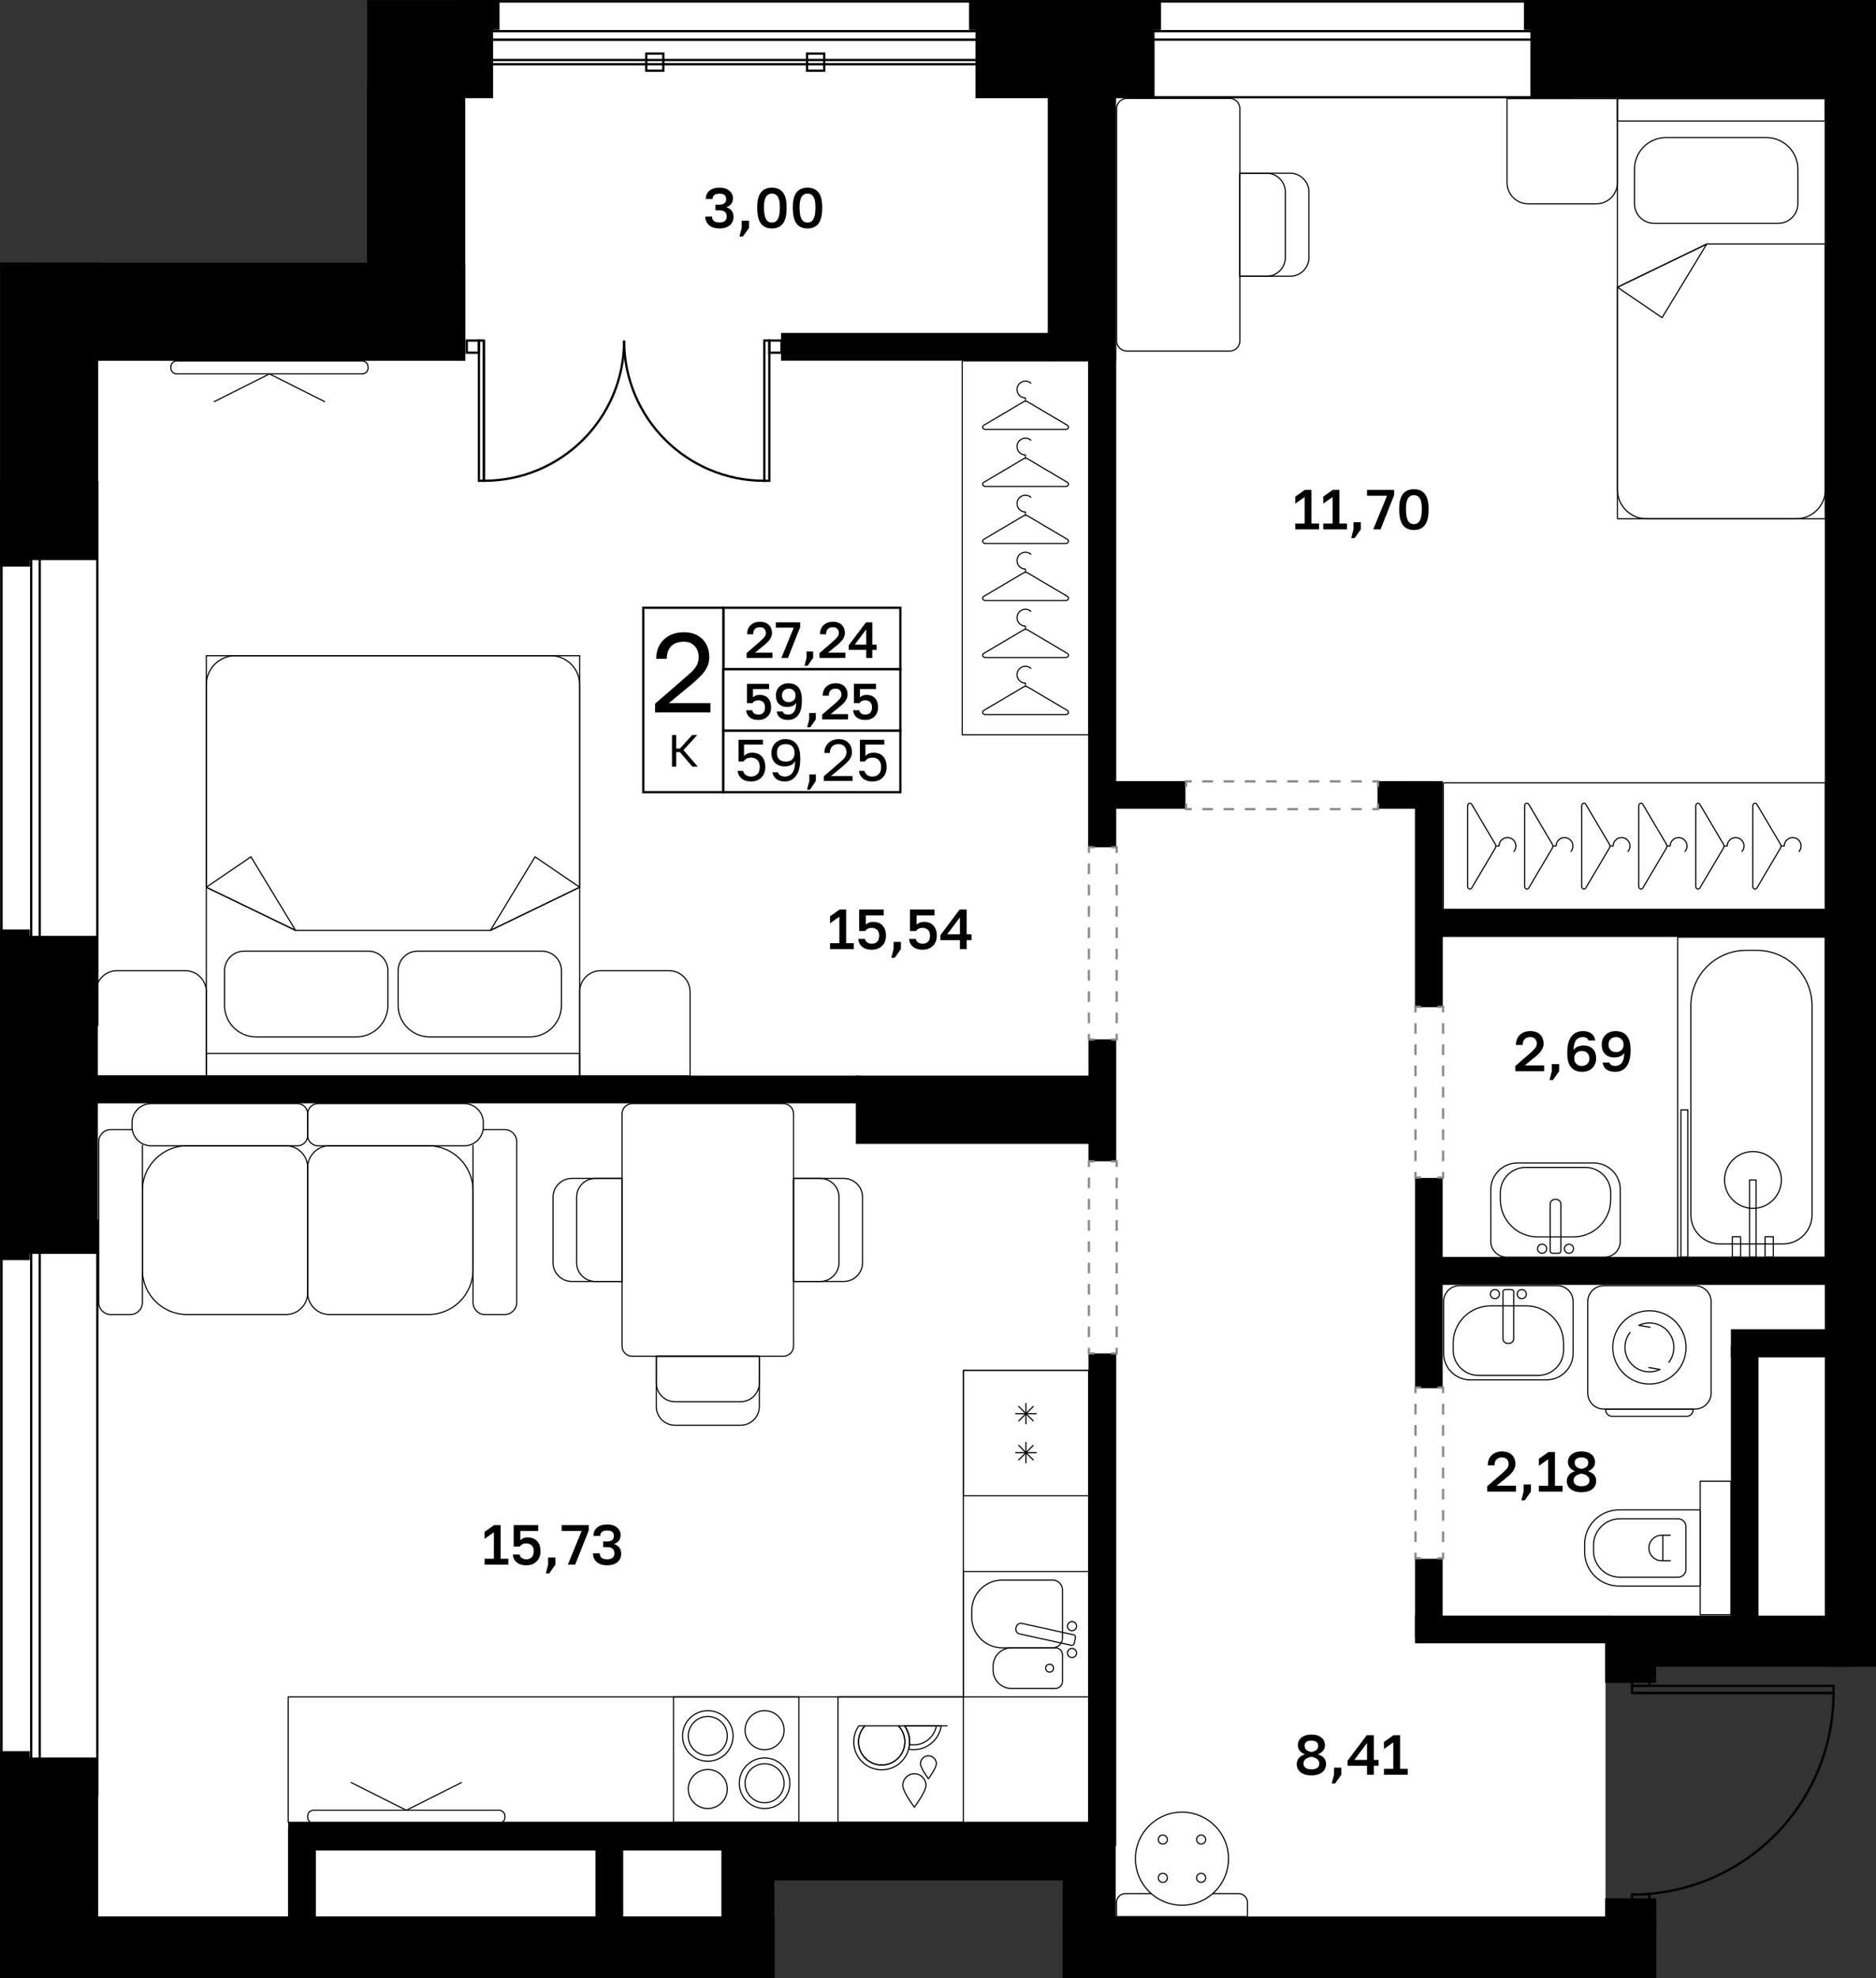 <?xml version="1.0" encoding="utf-8"?>
<!-- Generator: Adobe Illustrator 26.5.0, SVG Export Plug-In . SVG Version: 6.00 Build 0)  -->
<svg version="1.1" xmlns="http://www.w3.org/2000/svg" xmlns:xlink="http://www.w3.org/1999/xlink" x="0px" y="0px"
	 viewBox="0 0 166.11 175.173" enable-background="new 0 0 166.11 175.173" xml:space="preserve">
<rect x="0" y="0" width="166.11" height="175.173" fill="#333333" stroke="none"/>
<g id="фон">
	<polygon fill="#FFFFFF" points="144.376,171.465 142.16,168.115 142.16,149.029 144.787,144.71 163.162,144.71 163.162,2.111 
		37.394,2.111 37.394,28.273 4.696,28.273 4.696,172.773 66.627,172.773 66.627,163.958 96.513,163.958 96.513,172.138 
		140.357,172.138 	"/>
</g>
<g id="окна">
	<g>
		<g>
			<rect x="100.515" y="0.129" fill="#FFFFFF" width="38.709" height="8.485"/>
			<path d="M139.125,0.229v8.285h-38.51V0.229H139.125 M139.325,0.029h-38.91v8.685h38.91V0.029L139.325,0.029z"/>
		</g>
		<g>
			<rect x="100.515" y="2.757" fill="#FFFFFF" width="38.709" height="0.755"/>
			<path d="M139.125,2.857v0.555h-38.51V2.857H139.125 M139.325,2.657h-38.91v0.955h38.91V2.657L139.325,2.657z"/>
		</g>
	</g>
	<g>
		<g>
			<rect x="40.477" y="0.129" fill="#FFFFFF" width="48.072" height="3.383"/>
			<path d="M88.449,0.229v3.183H40.577V0.229H88.449 M88.649,0.029H40.377v3.583h48.272V0.029L88.649,0.029z"/>
		</g>
		<g>
			<rect x="40.477" y="2.757" fill="#FFFFFF" width="48.072" height="0.755"/>
			<path d="M88.449,2.857v0.555H40.577V2.857H88.449 M88.649,2.657H40.377v0.955h48.272V2.657L88.649,2.657z"/>
		</g>
	</g>
	<g>
		<g>
			<rect x="0.135" y="42.678" fill="#FFFFFF" width="8.485" height="48.072"/>
			<path d="M8.52,42.778V90.65H0.235V42.778H8.52 M8.72,42.578H0.035V90.85H8.72V42.578L8.72,42.578z"/>
		</g>
		<g>
			<rect x="2.763" y="42.678" fill="#FFFFFF" width="0.755" height="48.072"/>
			<path d="M3.418,42.778V90.65H2.863V42.778H3.418 M3.618,42.578H2.663V90.85h0.955V42.578L3.618,42.578z"/>
		</g>
	</g>
	<g>
		<g>
			<rect x="0.135" y="108.086" fill="#FFFFFF" width="8.485" height="50.849"/>
			<path d="M8.52,108.186v50.649H0.235v-50.649H8.52 M8.72,107.986H0.035v51.049H8.72V107.986L8.72,107.986z"/>
		</g>
		<g>
			<rect x="2.763" y="108.086" fill="#FFFFFF" width="0.755" height="50.849"/>
			<path d="M3.418,108.186v50.649H2.863v-50.649H3.418 M3.618,107.986H2.663v51.049h0.955V107.986L3.618,107.986z"/>
		</g>
	</g>
</g>
<g id="решетка_балкон">
	<g>
		
			<rect x="42.754" y="5.312" fill="none" stroke="#000000" stroke-width="0.2" stroke-miterlimit="10" width="45.895" height="0.378"/>
		
			<rect x="57.22" y="4.746" fill="none" stroke="#000000" stroke-width="0.2" stroke-miterlimit="10" width="1.514" height="1.514"/>
		
			<rect x="71.462" y="4.746" fill="none" stroke="#000000" stroke-width="0.2" stroke-miterlimit="10" width="1.514" height="1.514"/>
	</g>
</g>
<g id="стены">
	<rect x="94.101" y="169.702" width="52.555" height="5.468"/>
	<rect x="94.101" y="161.385" width="4.686" height="9.474"/>
	<rect x="65.146" y="161.385" width="29.781" height="5.114"/>
	<rect x="63.876" y="161.33" width="4.694" height="11.24"/>
	<rect y="169.691" width="68.598" height="5.482"/>
	<rect x="161.575" width="4.535" height="147.592"/>
	<rect x="135.508" y="0" width="27.776" height="8.694"/>
	<rect x="134.935" y="0.001" width="1.765" height="2.644"/>
	<rect x="85.805" y="0" width="16.999" height="2.645"/>
	<rect x="86.372" y="2.353" width="15.857" height="6.342"/>
	<rect x="41.809" y="0" width="2.42" height="2.637"/>
	<rect x="32.513" y="0.009" width="11.149" height="8.685"/>
	<rect x="32.494" y="7.537" width="8.702" height="22.607"/>
	<rect x="2.858" y="23.253" width="38.349" height="8.694"/>
	<rect x="0.008" y="23.244" width="8.685" height="26.354"/>
	<rect y="48.478" width="2.645" height="1.699"/>
	<rect y="82.301" width="2.636" height="29.282"/>
	<rect x="1.798" y="82.869" width="6.867" height="28.156"/>
	<rect x="92.775" y="6.559" width="6.049" height="25.379"/>
	<rect x="69.154" y="29.481" width="24.613" height="2.457"/>
	<rect x="96.35" y="30.405" width="2.486" height="44.62"/>
	<rect x="98.242" y="69.166" width="6.719" height="2.446"/>
	<rect x="121.969" y="69.166" width="4.748" height="2.446"/>
	<rect x="125.286" y="69.166" width="2.463" height="20.021"/>
	<rect x="127.268" y="80.505" width="36.257" height="2.457"/>
	<rect x="96.378" y="92.033" width="2.458" height="10.797"/>
	<rect x="75.779" y="95.244" width="21.391" height="6.047"/>
	<rect x="6.803" y="95.244" width="69.335" height="2.458"/>
	<rect y="155.058" width="2.636" height="15.262"/>
	<rect x="2.083" y="155.625" width="6.61" height="14.793"/>
	<rect x="25.503" y="161.794" width="2.464" height="8.868"/>
	<rect x="25.52" y="161.385" width="39.626" height="2.466"/>
	<rect x="52.724" y="163.276" width="2.458" height="7.583"/>
	<rect x="125.291" y="104.304" width="2.449" height="18.615"/>
	<rect x="127.267" y="111.297" width="35.748" height="2.478"/>
	<rect x="96.378" y="119.838" width="2.458" height="43.637"/>
	<rect x="125.291" y="138.025" width="2.447" height="6.981"/>
	<rect x="125.291" y="143.057" width="17.513" height="2.455"/>
	<rect x="142.12" y="143.663" width="4.516" height="5.346"/>
	<rect x="142.227" y="143.062" width="21.889" height="4.53"/>
	<rect x="153.261" y="119.162" width="2.446" height="24.684"/>
	<rect x="153.261" y="117.703" width="9.428" height="2.486"/>
	<rect x="142.121" y="168.09" width="4.535" height="2.732"/>
</g>
<g id="двери">
	<g>
		<g>
			<g>
				<path fill="none" stroke="#000000" stroke-width="0.2" stroke-miterlimit="10" d="M55.262,30.156
					c0,6.86-5.556,12.417-12.416,12.417l0-12.417"/>
				
					<rect x="36.417" y="36.143" transform="matrix(-1.628614e-05 -1 1 -1.628614e-05 6.262 78.99)" fill="none" stroke="#000000" stroke-width="0.2" stroke-miterlimit="10" width="12.416" height="0.441"/>
			</g>
			
				<rect x="41.33" y="30.156" fill="none" stroke="#000000" stroke-width="0.2" stroke-miterlimit="10" width="1.073" height="1.073"/>
		</g>
		<g>
			<g>
				<path fill="none" stroke="#000000" stroke-width="0.2" stroke-miterlimit="10" d="M55.262,30.156
					c0,6.86,5.556,12.417,12.416,12.417l0-12.417"/>
				
					<rect x="61.691" y="36.143" transform="matrix(1.628618e-05 -1 1 1.628618e-05 31.534 104.262)" fill="none" stroke="#000000" stroke-width="0.2" stroke-miterlimit="10" width="12.416" height="0.441"/>
			</g>
			
				<rect x="68.121" y="30.156" transform="matrix(-1 -3.727919e-11 3.727919e-11 -1 137.315 61.385)" fill="none" stroke="#000000" stroke-width="0.2" stroke-miterlimit="10" width="1.073" height="1.073"/>
		</g>
	</g>
	<g>
		<g>
			<path fill="none" stroke="#000000" stroke-width="0.2" stroke-miterlimit="10" d="M144.505,167.756
				c9.859,0,17.844-7.985,17.844-17.844l-17.844,0"/>
			
				<rect x="144.505" y="149.278" transform="matrix(-1 -1.628619e-05 1.628619e-05 -1 306.852 299.192)" fill="none" stroke="#000000" stroke-width="0.2" stroke-miterlimit="10" width="17.843" height="0.634"/>
		</g>
		
			<rect x="144.505" y="147.734" transform="matrix(-4.598473e-11 1 -1 -4.598473e-11 293.781 3.228)" fill="none" stroke="#000000" stroke-width="0.2" stroke-miterlimit="10" width="1.543" height="1.543"/>
		
			<rect x="144.505" y="167.757" transform="matrix(-4.598473e-11 1 -1 -4.598473e-11 313.805 23.252)" fill="none" stroke="#000000" stroke-width="0.2" stroke-miterlimit="10" width="1.543" height="1.543"/>
	</g>
</g>
<g id="двери_пунктир">
	<g>
		<g>
			<polyline fill="none" stroke="#898989" stroke-width="0.2" stroke-miterlimit="10" points="127.778,123.363 127.778,122.863 
				127.278,122.863 			"/>
			<polyline fill="none" stroke="#898989" stroke-width="0.2" stroke-miterlimit="10" points="125.831,122.863 125.331,122.863 
				125.331,123.363 			"/>
			
				<line fill="none" stroke="#898989" stroke-width="0.2" stroke-miterlimit="10" stroke-dasharray="0.941,0.941" x1="125.331" y1="124.304" x2="125.331" y2="137.012"/>
			<polyline fill="none" stroke="#898989" stroke-width="0.2" stroke-miterlimit="10" points="125.331,137.483 125.331,137.983 
				125.831,137.983 			"/>
			<polyline fill="none" stroke="#898989" stroke-width="0.2" stroke-miterlimit="10" points="127.278,137.983 127.778,137.983 
				127.778,137.483 			"/>
			
				<line fill="none" stroke="#898989" stroke-width="0.2" stroke-miterlimit="10" stroke-dasharray="0.941,0.941" x1="127.778" y1="136.542" x2="127.778" y2="123.834"/>
		</g>
	</g>
	<g>
		<g>
			<polyline fill="none" stroke="#898989" stroke-width="0.2" stroke-miterlimit="10" points="127.778,89.651 127.778,89.151 
				127.278,89.151 			"/>
			<polyline fill="none" stroke="#898989" stroke-width="0.2" stroke-miterlimit="10" points="125.831,89.151 125.331,89.151 
				125.331,89.651 			"/>
			
				<line fill="none" stroke="#898989" stroke-width="0.2" stroke-miterlimit="10" stroke-dasharray="0.941,0.941" x1="125.331" y1="90.592" x2="125.331" y2="103.299"/>
			<polyline fill="none" stroke="#898989" stroke-width="0.2" stroke-miterlimit="10" points="125.331,103.769 125.331,104.269 
				125.831,104.269 			"/>
			<polyline fill="none" stroke="#898989" stroke-width="0.2" stroke-miterlimit="10" points="127.278,104.269 127.778,104.269 
				127.778,103.769 			"/>
			
				<line fill="none" stroke="#898989" stroke-width="0.2" stroke-miterlimit="10" stroke-dasharray="0.941,0.941" x1="127.778" y1="102.828" x2="127.778" y2="90.122"/>
		</g>
	</g>
	<g>
		<g>
			<polyline fill="none" stroke="#898989" stroke-width="0.2" stroke-miterlimit="10" points="122.017,71.145 122.017,71.645 
				121.517,71.645 			"/>
			
				<line fill="none" stroke="#898989" stroke-width="0.2" stroke-miterlimit="10" stroke-dasharray="0.941,0.941" x1="120.576" y1="71.645" x2="105.991" y2="71.645"/>
			<polyline fill="none" stroke="#898989" stroke-width="0.2" stroke-miterlimit="10" points="105.52,71.645 105.02,71.645 
				105.02,71.145 			"/>
			<polyline fill="none" stroke="#898989" stroke-width="0.2" stroke-miterlimit="10" points="105.02,69.688 105.02,69.188 
				105.52,69.188 			"/>
			
				<line fill="none" stroke="#898989" stroke-width="0.2" stroke-miterlimit="10" stroke-dasharray="0.941,0.941" x1="106.461" y1="69.188" x2="121.047" y2="69.188"/>
			<polyline fill="none" stroke="#898989" stroke-width="0.2" stroke-miterlimit="10" points="121.517,69.188 122.017,69.188 
				122.017,69.688 			"/>
		</g>
	</g>
	<g>
		<g>
			<polyline fill="none" stroke="#898989" stroke-width="0.2" stroke-miterlimit="10" points="98.876,91.546 98.876,92.046 
				98.376,92.046 			"/>
			<polyline fill="none" stroke="#898989" stroke-width="0.2" stroke-miterlimit="10" points="96.918,92.046 96.418,92.046 
				96.418,91.546 			"/>
			
				<line fill="none" stroke="#898989" stroke-width="0.2" stroke-miterlimit="10" stroke-dasharray="0.943,0.943" x1="96.418" y1="90.603" x2="96.418" y2="75.99"/>
			<polyline fill="none" stroke="#898989" stroke-width="0.2" stroke-miterlimit="10" points="96.418,75.519 96.418,75.019 
				96.918,75.019 			"/>
			<polyline fill="none" stroke="#898989" stroke-width="0.2" stroke-miterlimit="10" points="98.376,75.019 98.876,75.019 
				98.876,75.519 			"/>
			
				<line fill="none" stroke="#898989" stroke-width="0.2" stroke-miterlimit="10" stroke-dasharray="0.943,0.943" x1="98.876" y1="76.462" x2="98.876" y2="91.075"/>
		</g>
	</g>
	<g>
		<g>
			<polyline fill="none" stroke="#898989" stroke-width="0.2" stroke-miterlimit="10" points="98.876,119.342 98.876,119.842 
				98.376,119.842 			"/>
			<polyline fill="none" stroke="#898989" stroke-width="0.2" stroke-miterlimit="10" points="96.918,119.842 96.418,119.842 
				96.418,119.342 			"/>
			
				<line fill="none" stroke="#898989" stroke-width="0.2" stroke-miterlimit="10" stroke-dasharray="0.942,0.942" x1="96.418" y1="118.4" x2="96.418" y2="103.804"/>
			<polyline fill="none" stroke="#898989" stroke-width="0.2" stroke-miterlimit="10" points="96.418,103.333 96.418,102.833 
				96.918,102.833 			"/>
			<polyline fill="none" stroke="#898989" stroke-width="0.2" stroke-miterlimit="10" points="98.376,102.833 98.876,102.833 
				98.876,103.333 			"/>
			
				<line fill="none" stroke="#898989" stroke-width="0.2" stroke-miterlimit="10" stroke-dasharray="0.942,0.942" x1="98.876" y1="104.275" x2="98.876" y2="118.871"/>
		</g>
	</g>
</g>
<g id="контур">
</g>
<g id="мебель">
	<g>
		<polygon fill="none" stroke="#000000" stroke-width="0.1" stroke-linejoin="round" stroke-miterlimit="10" points="25.52,161.357 
			85.295,161.357 96.393,161.357 96.393,150.259 96.393,121.352 85.295,121.352 85.295,150.259 25.52,150.259 		"/>
		<g>
			
				<rect x="85.295" y="139.161" transform="matrix(6.123234e-17 -1 1 6.123234e-17 -53.866 235.554)" fill="none" stroke="#000000" stroke-width="0.1" stroke-linejoin="round" stroke-miterlimit="10" width="11.098" height="11.098"/>
			<path fill="none" stroke="#000000" stroke-width="0.1" stroke-linejoin="round" stroke-miterlimit="10" d="M86.044,142.617v0.587
				c0,1.495,1.212,2.706,2.706,2.706h4.454c0.481,0,0.87-0.39,0.87-0.87v-4.26c0-0.481-0.39-0.87-0.87-0.87h-4.454
				C87.256,139.91,86.044,141.122,86.044,142.617z"/>
			<path fill="none" stroke="#000000" stroke-width="0.1" stroke-linejoin="round" stroke-miterlimit="10" d="M87.934,147.886
				v-0.352c0-0.897,0.727-1.624,1.624-1.624h3.887c0.348,0,0.63,0.282,0.63,0.63v2.34c0,0.348-0.282,0.63-0.63,0.63h-3.887
				C88.661,149.51,87.934,148.783,87.934,147.886z"/>
			
				<circle fill="none" stroke="#000000" stroke-width="0.1" stroke-linejoin="round" stroke-miterlimit="10" cx="92.938" cy="147.71" r="0.348"/>
			<g>
				
					<circle fill="none" stroke="#000000" stroke-width="0.1" stroke-linejoin="round" stroke-miterlimit="10" cx="94.921" cy="143.99" r="0.403"/>
				<path fill="none" stroke="#000000" stroke-width="0.1" stroke-linejoin="round" stroke-miterlimit="10" d="M95.325,146.368
					c0,0.223-0.18,0.403-0.403,0.403s-0.403-0.18-0.403-0.403s0.181-0.403,0.403-0.403S95.325,146.146,95.325,146.368z"/>
				<path fill="none" stroke="#000000" stroke-width="0.1" stroke-linejoin="round" stroke-miterlimit="10" d="M94.86,145.687
					l-4.579-1.009c-0.232-0.051-0.378-0.28-0.327-0.512l0.02-0.091c0.051-0.232,0.28-0.378,0.512-0.327l4.579,1.009
					c0.115,0.025,0.188,0.139,0.162,0.254l-0.113,0.514C95.089,145.64,94.975,145.712,94.86,145.687z"/>
			</g>
		</g>
		<g>
			
				<rect x="74.197" y="150.259" fill="none" stroke="#000000" stroke-width="0.1" stroke-linejoin="round" stroke-miterlimit="10" width="11.098" height="11.098"/>
			<g>
				<path fill="none" stroke="#000000" stroke-width="0.1" stroke-linejoin="round" stroke-miterlimit="10" d="M80.121,154.238
					c0,0.039,0,0.079-0.008,0.114c-0.004,0.146-0.028,0.292-0.067,0.426c-0.237,0.872-1.034,1.507-1.977,1.507
					c-1.132,0-2.052-0.915-2.052-2.048c0-0.548,0.217-1.046,0.568-1.416h2.967C79.904,153.192,80.121,153.689,80.121,154.238z"/>
				<path fill="none" stroke="#000000" stroke-width="0.1" stroke-linejoin="round" stroke-miterlimit="10" d="M83.337,152.821
					c-0.174,1.195-1.203,2.107-2.442,2.107c-0.15,0-0.3-0.012-0.442-0.043c0.043-0.134,0.067-0.272,0.079-0.414
					c0.008-0.075,0.012-0.154,0.012-0.233c0-0.525-0.166-1.014-0.446-1.416H83.337z"/>
				<path fill="none" stroke="#000000" stroke-width="0.1" stroke-linejoin="round" stroke-miterlimit="10" d="M80.543,154.238
					c0,0.079-0.004,0.158-0.012,0.233c-0.012,0.142-0.035,0.28-0.079,0.414c-0.28,1.053-1.243,1.827-2.383,1.827
					c-1.365,0-2.474-1.109-2.474-2.474c0-0.525,0.166-1.014,0.446-1.416h0.544c-0.351,0.371-0.568,0.868-0.568,1.416
					c0,1.132,0.919,2.048,2.052,2.048c0.943,0,1.74-0.635,1.977-1.507c0.039-0.134,0.063-0.28,0.067-0.426
					c0.008-0.036,0.008-0.075,0.008-0.114c0-0.548-0.217-1.046-0.568-1.416h0.544C80.377,153.224,80.543,153.713,80.543,154.238z"/>
				<path fill="none" stroke="#000000" stroke-width="0.1" stroke-linejoin="round" stroke-miterlimit="10" d="M82.91,152.821
					c-0.174,0.959-1.01,1.685-2.016,1.685c-0.126,0-0.245-0.012-0.363-0.036c0.008-0.075,0.012-0.154,0.012-0.233
					c0-0.525-0.166-1.014-0.446-1.416H82.91z"/>
				<polyline fill="none" stroke="#000000" stroke-width="0.1" stroke-linejoin="round" stroke-miterlimit="10" points="
					83.896,152.821 83.337,152.821 82.91,152.821 80.097,152.821 				"/>
			</g>
			<path fill="none" stroke="#000000" stroke-width="0.1" stroke-linejoin="round" stroke-miterlimit="10" d="M79.935,158.089
				c0-0.567,0.46-1.027,1.027-1.027c0.567,0,1.027,0.46,1.027,1.027c0,0.567-1.027,1.936-1.027,1.936S79.935,158.656,79.935,158.089
				z"/>
			<path fill="none" stroke="#000000" stroke-width="0.1" stroke-linejoin="round" stroke-miterlimit="10" d="M81.504,156.175
				c0-0.388,0.315-0.703,0.703-0.703c0.388,0,0.703,0.315,0.703,0.703c0,0.388-0.703,1.327-0.703,1.327
				S81.504,156.564,81.504,156.175z"/>
		</g>
		<g>
			
				<rect x="85.295" y="121.352" transform="matrix(-1 -1.224647e-16 1.224647e-16 -1 181.688 253.802)" fill="none" stroke="#000000" stroke-width="0.1" stroke-linejoin="round" stroke-miterlimit="10" width="11.098" height="11.098"/>
			<g>
				<g>
					
						<line fill="none" stroke="#000000" stroke-width="0.1" stroke-linejoin="round" stroke-miterlimit="10" x1="91.512" y1="129.296" x2="90.176" y2="127.96"/>
					
						<line fill="none" stroke="#000000" stroke-width="0.1" stroke-linejoin="round" stroke-miterlimit="10" x1="90.176" y1="129.296" x2="91.512" y2="127.96"/>
					
						<line fill="none" stroke="#000000" stroke-width="0.1" stroke-linejoin="round" stroke-miterlimit="10" x1="90.844" y1="129.573" x2="90.844" y2="127.683"/>
					
						<line fill="none" stroke="#000000" stroke-width="0.1" stroke-linejoin="round" stroke-miterlimit="10" x1="89.899" y1="128.628" x2="91.789" y2="128.628"/>
				</g>
				<g>
					
						<line fill="none" stroke="#000000" stroke-width="0.1" stroke-linejoin="round" stroke-miterlimit="10" x1="91.512" y1="125.843" x2="90.176" y2="124.507"/>
					
						<line fill="none" stroke="#000000" stroke-width="0.1" stroke-linejoin="round" stroke-miterlimit="10" x1="90.176" y1="125.843" x2="91.512" y2="124.507"/>
					
						<line fill="none" stroke="#000000" stroke-width="0.1" stroke-linejoin="round" stroke-miterlimit="10" x1="90.844" y1="126.119" x2="90.844" y2="124.23"/>
					
						<line fill="none" stroke="#000000" stroke-width="0.1" stroke-linejoin="round" stroke-miterlimit="10" x1="89.899" y1="125.175" x2="91.789" y2="125.175"/>
				</g>
			</g>
		</g>
		<g>
			
				<rect x="59.637" y="150.259" fill="none" stroke="#000000" stroke-width="0.1" stroke-linejoin="round" stroke-miterlimit="10" width="11.098" height="11.098"/>
			<g>
				<g>
					
						<circle fill="none" stroke="#000000" stroke-width="0.1" stroke-linejoin="round" stroke-miterlimit="10" cx="67.701" cy="157.901" r="2.238"/>
					
						<circle fill="none" stroke="#000000" stroke-width="0.1" stroke-linejoin="round" stroke-miterlimit="10" cx="67.701" cy="153.203" r="1.727"/>
					
						<circle fill="none" stroke="#000000" stroke-width="0.1" stroke-linejoin="round" stroke-miterlimit="10" cx="67.701" cy="157.901" r="1.727"/>
				</g>
				<g>
					
						<circle fill="none" stroke="#000000" stroke-width="0.1" stroke-linejoin="round" stroke-miterlimit="10" cx="62.672" cy="153.715" r="2.238"/>
					
						<circle fill="none" stroke="#000000" stroke-width="0.1" stroke-linejoin="round" stroke-miterlimit="10" cx="62.672" cy="158.412" r="1.727"/>
					
						<circle fill="none" stroke="#000000" stroke-width="0.1" stroke-linejoin="round" stroke-miterlimit="10" cx="62.672" cy="153.715" r="1.727"/>
				</g>
			</g>
		</g>
	</g>
	<g>
		
			<rect x="16.195" y="60.132" transform="matrix(-6.836556e-09 -1 1 -6.836556e-09 -41.865 111.459)" fill="none" stroke="#000000" stroke-width="0.1" stroke-linejoin="round" stroke-miterlimit="10" width="37.204" height="33.06"/>
		<path fill="none" stroke="#000000" stroke-width="0.1" stroke-linejoin="round" stroke-miterlimit="10" d="M18.267,60.633v17.929
			l7.906,3.823h17.248l7.906-3.823V60.633c0-1.421-1.152-2.574-2.574-2.574H20.841C19.42,58.06,18.267,59.212,18.267,60.633z"/>
		<polygon fill="none" stroke="#000000" stroke-width="0.1" stroke-linejoin="round" stroke-miterlimit="10" points="18.267,78.562 
			22.22,75.869 26.173,82.385 		"/>
		<polygon fill="none" stroke="#000000" stroke-width="0.1" stroke-linejoin="round" stroke-miterlimit="10" points="51.327,78.562 
			47.374,75.869 43.421,82.385 		"/>
		
			<rect x="33.805" y="77.742" transform="matrix(-6.837634e-09 -1 1 -6.837634e-09 -59.475 129.069)" fill="none" stroke="#000000" stroke-width="0.1" stroke-linejoin="round" stroke-miterlimit="10" width="1.985" height="33.06"/>
		<g>
			<path fill="none" stroke="#000000" stroke-width="0.1" stroke-linejoin="round" stroke-miterlimit="10" d="M19.88,89.02v-3.063
				c0-0.958,0.776-1.734,1.734-1.734h10.997c0.958,0,1.734,0.776,1.734,1.734v3.063c0,1.543-1.251,2.794-2.794,2.794h-8.878
				C21.131,91.813,19.88,90.563,19.88,89.02z"/>
			<path fill="none" stroke="#000000" stroke-width="0.1" stroke-linejoin="round" stroke-miterlimit="10" d="M35.25,89.02v-3.063
				c0-0.958,0.776-1.734,1.734-1.734H47.98c0.958,0,1.734,0.776,1.734,1.734v3.063c0,1.543-1.251,2.794-2.794,2.794h-8.878
				C36.5,91.813,35.25,90.563,35.25,89.02z"/>
		</g>
		<path fill="none" stroke="#000000" stroke-width="0.1" stroke-linejoin="round" stroke-miterlimit="10" d="M18.267,87.821v7.443
			H8.494l0-7.443c0-1.034,0.838-1.872,1.872-1.872h6.03C17.429,85.949,18.267,86.787,18.267,87.821z"/>
		<path fill="none" stroke="#000000" stroke-width="0.1" stroke-linejoin="round" stroke-miterlimit="10" d="M61.1,87.821v7.443
			h-9.773v-7.443c0-1.034,0.838-1.872,1.872-1.872h6.03C60.262,85.949,61.1,86.787,61.1,87.821z"/>
	</g>
	<g>
		<g>
			<g>
				<path fill="none" stroke="#000000" stroke-width="0.1" stroke-linejoin="round" stroke-miterlimit="10" d="M27.245,160.808
					v0.112c0,0.284,0.23,0.514,0.514,0.514h16.433c0.284,0,0.514-0.23,0.514-0.514v-0.112c0-0.284-0.23-0.514-0.514-0.514H27.76
					C27.476,160.294,27.245,160.524,27.245,160.808z"/>
				<polyline fill="none" stroke="#000000" stroke-width="0.1" stroke-linejoin="round" stroke-miterlimit="10" points="
					31.057,157.821 35.976,160.294 40.896,157.821 				"/>
			</g>
		</g>
	</g>
	<g>
		<g>
			<g>
				<path fill="none" stroke="#000000" stroke-width="0.1" stroke-linejoin="round" stroke-miterlimit="10" d="M32.591,32.593
					v-0.112c0-0.284-0.23-0.514-0.514-0.514H15.643c-0.284,0-0.514,0.23-0.514,0.514v0.112c0,0.284,0.23,0.514,0.514,0.514h16.433
					C32.36,33.107,32.591,32.877,32.591,32.593z"/>
				<polyline fill="none" stroke="#000000" stroke-width="0.1" stroke-linejoin="round" stroke-miterlimit="10" points="
					28.779,35.58 23.86,33.107 18.94,35.58 				"/>
			</g>
		</g>
	</g>
	<g>
		<path fill="none" stroke="#000000" stroke-width="0.1" stroke-linejoin="round" stroke-miterlimit="10" d="M27.245,103.384v11.089
			c0,1.064,0.863,1.927,1.927,1.927h8.749c2.189,0,3.963-1.774,3.963-3.963v-7.016c0-2.189-1.774-3.963-3.963-3.963h-8.749
			C28.108,101.458,27.245,102.32,27.245,103.384z"/>
		<path fill="none" stroke="#000000" stroke-width="0.1" stroke-linejoin="round" stroke-miterlimit="10" d="M27.245,100.55v-1.921
			c0-0.501,0.406-0.907,0.907-0.907h12.958c0.931,0,1.685,0.754,1.685,1.685v0.365c0,0.931-0.754,1.685-1.685,1.685H28.153
			C27.652,101.458,27.245,101.051,27.245,100.55z"/>
		<path fill="none" stroke="#000000" stroke-width="0.1" stroke-linejoin="round" stroke-miterlimit="10" d="M42.795,100.036
			c0.051-0.008,0.103-0.012,0.154-0.012h1.736c0.588,0,1.065,0.477,1.065,1.065v14.247c0,0.588-0.477,1.065-1.065,1.065h-1.736
			c-0.588,0-1.065-0.477-1.065-1.065v-13.971"/>
		<path fill="none" stroke="#000000" stroke-width="0.1" stroke-linejoin="round" stroke-miterlimit="10" d="M27.245,103.384v11.089
			c0,1.064-0.863,1.927-1.927,1.927H16.57c-2.189,0-3.963-1.774-3.963-3.963v-7.016c0-2.189,1.774-3.963,3.963-3.963h8.749
			C26.383,101.458,27.245,102.32,27.245,103.384z"/>
		<path fill="none" stroke="#000000" stroke-width="0.1" stroke-linejoin="round" stroke-miterlimit="10" d="M27.245,100.55v-1.921
			c0-0.501-0.406-0.907-0.907-0.907H13.38c-0.931,0-1.685,0.754-1.685,1.685v0.365c0,0.931,0.754,1.685,1.685,1.685h12.958
			C26.839,101.458,27.245,101.051,27.245,100.55z"/>
		<path fill="none" stroke="#000000" stroke-width="0.1" stroke-linejoin="round" stroke-miterlimit="10" d="M12.608,101.365v13.971
			c0,0.588-0.477,1.065-1.065,1.065H9.806c-0.588,0-1.065-0.477-1.065-1.065v-14.247c0-0.588,0.477-1.065,1.065-1.065h1.736
			c0.051,0,0.103,0.004,0.154,0.012"/>
	</g>
	<g>
		<path fill="none" stroke="#000000" stroke-width="0.1" stroke-linejoin="round" d="M139.291,115.244v4.584
			c0,1.3-1.054,2.353-2.353,2.353l-6.761,0c-1.3,0-2.353-1.054-2.353-2.353v-4.584c0-0.773,0.627-1.4,1.4-1.4l8.667,0
			C138.665,113.843,139.291,114.47,139.291,115.244z"/>
		<path fill="none" stroke="#000000" stroke-width="0.1" stroke-linejoin="round" d="M138.444,119.545v-0.602
			c0-1.828-1.482-3.31-3.31-3.31h-3.153c-1.828,0-3.31,1.482-3.31,3.31v0.602c0,1.24,1.005,2.245,2.245,2.245l5.284,0
			C137.439,121.79,138.444,120.785,138.444,119.545z"/>
		<g>
			
				<circle fill="none" stroke="#000000" stroke-width="0.1" stroke-linejoin="round" stroke-miterlimit="10" cx="132.369" cy="114.589" r="0.403"/>
			
				<circle fill="none" stroke="#000000" stroke-width="0.1" stroke-linejoin="round" stroke-miterlimit="10" cx="134.747" cy="114.589" r="0.403"/>
			<path fill="none" stroke="#000000" stroke-width="0.1" stroke-linejoin="round" stroke-miterlimit="10" d="M134.034,114.399v4.13
				c0,0.237-0.192,0.43-0.43,0.43h-0.093c-0.237,0-0.43-0.192-0.43-0.43v-4.13c0-0.118,0.095-0.213,0.213-0.213h0.527
				C133.939,114.185,134.034,114.281,134.034,114.399z"/>
		</g>
	</g>
	<g>
		<path fill="none" stroke="#000000" stroke-width="0.1" stroke-linejoin="round" stroke-miterlimit="10" d="M143.352,140.443h7.187
			l0-6.745l-7.187,0c-1.68,0-3.043,1.362-3.043,3.043l0,0.66C140.31,139.08,141.672,140.443,143.352,140.443z"/>
		<path fill="none" stroke="#000000" stroke-width="0.1" stroke-linejoin="round" stroke-miterlimit="10" d="M149.28,138.968
			l0-3.796c0-0.378-0.307-0.685-0.685-0.685h-5.165c-1.287,0-2.331,1.043-2.331,2.331v0.505c0,1.287,1.043,2.331,2.331,2.331
			l5.165,0C148.973,139.653,149.28,139.347,149.28,138.968z"/>
		<g>
			<path fill="none" stroke="#000000" stroke-width="0.1" stroke-linejoin="round" stroke-miterlimit="10" d="M147.935,135.942
				h-0.698h-0.107c-0.312,0-0.592,0.126-0.797,0.331s-0.331,0.485-0.331,0.797c0,0.623,0.505,1.128,1.128,1.128h0.107l0.698,0"/>
			
				<line fill="none" stroke="#000000" stroke-width="0.1" stroke-linejoin="round" stroke-miterlimit="10" x1="147.236" y1="135.942" x2="147.236" y2="138.199"/>
		</g>
		
			<rect x="150.539" y="131.163" transform="matrix(-1 -7.124793e-07 7.124793e-07 -1 303.8 274.14)" fill="none" stroke="#000000" stroke-width="0.1" stroke-linejoin="round" stroke-miterlimit="10" width="2.722" height="11.815"/>
	</g>
	<g>
		<path fill="none" stroke="#000000" stroke-width="0.1" stroke-linejoin="round" stroke-miterlimit="10" d="M140.584,115.275v8.066
			c0,0.79,0.641,1.431,1.431,1.431h8.066c0.79,0,1.431-0.641,1.431-1.431v-8.066c0-0.79-0.641-1.431-1.431-1.431h-8.066
			C141.225,113.843,140.584,114.484,140.584,115.275z"/>
		
			<circle fill="none" stroke="#000000" stroke-width="0.1" stroke-linejoin="round" stroke-miterlimit="10" cx="146.048" cy="119.307" r="3.244"/>
		<path fill="none" stroke="#000000" stroke-width="0.1" stroke-linejoin="round" d="M146.146,117.532l-1.04-0.176
			c0.285-0.138,0.604-0.215,0.942-0.215c1.196,0,2.166,0.97,2.166,2.166c0,0.509-0.175,0.977-0.469,1.346"/>
		<path fill="none" stroke="#000000" stroke-width="0.1" stroke-linejoin="round" d="M145.95,121.083l1.04,0.176
			c-0.285,0.138-0.604,0.215-0.942,0.215c-1.196,0-2.166-0.97-2.166-2.166c0-0.509,0.175-0.977,0.469-1.346"/>
		<path fill="none" stroke="#000000" stroke-width="0.1" stroke-linejoin="round" d="M142.176,124.772v0.059
			c0,0.323,0.262,0.585,0.585,0.585h6.573c0.323,0,0.585-0.262,0.585-0.585v-0.059H142.176z"/>
	</g>
	<g>
		<path fill="none" stroke="#000000" stroke-width="0.1" stroke-linejoin="round" d="M132,109.917v-4.584
			c0-1.3,1.054-2.353,2.353-2.353h6.761c1.3,0,2.353,1.054,2.353,2.353v4.584c0,0.773-0.627,1.4-1.4,1.4H133.4
			C132.627,111.317,132,110.69,132,109.917z"/>
		<path fill="none" stroke="#000000" stroke-width="0.1" stroke-linejoin="round" d="M132.847,105.615v0.602
			c0,1.828,1.482,3.31,3.31,3.31h3.153c1.828,0,3.31-1.482,3.31-3.31v-0.602c0-1.24-1.005-2.245-2.245-2.245h-5.284
			C133.852,103.371,132.847,104.376,132.847,105.615z"/>
		<g>
			
				<circle fill="none" stroke="#000000" stroke-width="0.1" stroke-linejoin="round" stroke-miterlimit="10" cx="138.923" cy="110.572" r="0.403"/>
			
				<circle fill="none" stroke="#000000" stroke-width="0.1" stroke-linejoin="round" stroke-miterlimit="10" cx="136.545" cy="110.572" r="0.403"/>
			<path fill="none" stroke="#000000" stroke-width="0.1" stroke-linejoin="round" stroke-miterlimit="10" d="M137.257,110.762
				v-4.13c0-0.237,0.192-0.43,0.43-0.43h0.093c0.237,0,0.43,0.192,0.43,0.43v4.13c0,0.118-0.095,0.213-0.213,0.213h-0.527
				C137.353,110.975,137.257,110.88,137.257,110.762z"/>
		</g>
	</g>
	<g>
		
			<rect x="148.546" y="82.982" transform="matrix(-1 -4.509560e-11 4.509560e-11 -1 310.161 194.299)" fill="none" stroke="#000000" stroke-width="0.1" stroke-linejoin="round" stroke-miterlimit="10" width="13.069" height="28.335"/>
		<path fill="none" stroke="#000000" stroke-width="0.1" stroke-linejoin="round" stroke-miterlimit="10" d="M160.444,107.577
			V89.042c0-2.7-2.189-4.889-4.889-4.889h-0.949c-2.7,0-4.889,2.189-4.889,4.889v18.534c0,1.419,1.15,2.569,2.569,2.569h5.588
			C159.294,110.145,160.444,108.995,160.444,107.577z"/>
		
			<rect x="148.836" y="98.276" transform="matrix(-1 -4.899249e-11 4.899249e-11 -1 298.285 209.593)" fill="none" stroke="#000000" stroke-width="0.1" stroke-linejoin="round" stroke-miterlimit="10" width="0.613" height="13.041"/>
		<g>
			
				<rect x="151.786" y="107.609" transform="matrix(4.390805e-11 -1 1 4.390805e-11 47.305 263.103)" fill="none" stroke="#000000" stroke-width="0.1" stroke-linejoin="round" stroke-miterlimit="10" width="6.835" height="0.58"/>
			
				<circle fill="none" stroke="#000000" stroke-width="0.1" stroke-linejoin="round" stroke-miterlimit="10" cx="155.215" cy="104.482" r="2.515"/>
			
				<rect x="155.752" y="110.049" transform="matrix(4.432638e-11 -1 1 4.432638e-11 46.241 267.069)" fill="none" stroke="#000000" stroke-width="0.1" stroke-linejoin="round" stroke-miterlimit="10" width="1.806" height="0.731"/>
			
				<rect x="152.85" y="110.049" transform="matrix(4.432638e-11 -1 1 4.432638e-11 43.339 264.167)" fill="none" stroke="#000000" stroke-width="0.1" stroke-linejoin="round" stroke-miterlimit="10" width="1.806" height="0.731"/>
		</g>
	</g>
	<g>
		
			<rect x="85.205" y="31.958" transform="matrix(-1 -6.731925e-07 6.731925e-07 -1 181.616 97.025)" fill="none" stroke="#000000" stroke-width="0.1" stroke-linejoin="round" stroke-miterlimit="10" width="11.207" height="33.109"/>
		<g>
			<g>
				<path fill="none" stroke="#000000" stroke-width="0.1" stroke-linejoin="round" stroke-miterlimit="10" d="M87.273,38.027
					l7.071,0c0.256,0,0.366-0.252,0.162-0.372l-3.535-2.09c-0.096-0.057-0.229-0.057-0.324,0l-3.535,2.09
					C86.907,37.775,87.017,38.027,87.273,38.027z"/>
				<path fill="none" stroke="#000000" stroke-width="0.1" stroke-linejoin="round" stroke-miterlimit="10" d="M91.306,33.949
					c-0.133-0.125-0.313-0.202-0.51-0.202c-0.411,0-0.745,0.333-0.745,0.745s0.333,0.745,0.745,0.745l0,0.286"/>
			</g>
			<g>
				<path fill="none" stroke="#000000" stroke-width="0.1" stroke-linejoin="round" stroke-miterlimit="10" d="M87.273,43.078
					l7.071,0c0.256,0,0.366-0.252,0.162-0.372l-3.535-2.09c-0.096-0.057-0.229-0.057-0.324,0l-3.535,2.09
					C86.907,42.825,87.017,43.078,87.273,43.078z"/>
				<path fill="none" stroke="#000000" stroke-width="0.1" stroke-linejoin="round" stroke-miterlimit="10" d="M91.306,38.999
					c-0.133-0.125-0.313-0.202-0.51-0.202c-0.411,0-0.745,0.333-0.745,0.745s0.333,0.745,0.745,0.745v0.286"/>
			</g>
			<g>
				<path fill="none" stroke="#000000" stroke-width="0.1" stroke-linejoin="round" stroke-miterlimit="10" d="M87.273,48.128
					l7.071,0c0.256,0,0.366-0.252,0.162-0.372l-3.535-2.09c-0.096-0.057-0.229-0.057-0.324,0l-3.535,2.09
					C86.907,47.876,87.017,48.128,87.273,48.128z"/>
				<path fill="none" stroke="#000000" stroke-width="0.1" stroke-linejoin="round" stroke-miterlimit="10" d="M91.306,44.05
					c-0.133-0.125-0.313-0.202-0.51-0.202c-0.411,0-0.745,0.333-0.745,0.745c0,0.411,0.333,0.745,0.745,0.745v0.286"/>
			</g>
			<g>
				<path fill="none" stroke="#000000" stroke-width="0.1" stroke-linejoin="round" stroke-miterlimit="10" d="M87.273,53.178
					l7.071,0c0.256,0,0.366-0.252,0.162-0.372l-3.535-2.09c-0.096-0.057-0.229-0.057-0.324,0l-3.535,2.09
					C86.907,52.926,87.017,53.178,87.273,53.178z"/>
				<path fill="none" stroke="#000000" stroke-width="0.1" stroke-linejoin="round" stroke-miterlimit="10" d="M91.306,49.1
					c-0.133-0.125-0.313-0.202-0.51-0.202c-0.411,0-0.745,0.333-0.745,0.745c0,0.411,0.333,0.745,0.745,0.745v0.286"/>
			</g>
			<g>
				<path fill="none" stroke="#000000" stroke-width="0.1" stroke-linejoin="round" stroke-miterlimit="10" d="M87.273,58.228
					l7.071,0c0.256,0,0.366-0.252,0.162-0.372l-3.535-2.09c-0.096-0.057-0.229-0.057-0.324,0l-3.535,2.09
					C86.907,57.976,87.017,58.228,87.273,58.228z"/>
				<path fill="none" stroke="#000000" stroke-width="0.1" stroke-linejoin="round" stroke-miterlimit="10" d="M91.306,54.15
					c-0.133-0.125-0.313-0.202-0.51-0.202c-0.411,0-0.745,0.333-0.745,0.745c0,0.411,0.333,0.745,0.745,0.745v0.286"/>
			</g>
			<g>
				<path fill="none" stroke="#000000" stroke-width="0.1" stroke-linejoin="round" stroke-miterlimit="10" d="M87.273,63.279
					l7.071,0c0.256,0,0.366-0.252,0.162-0.372l-3.535-2.09c-0.096-0.057-0.229-0.057-0.324,0l-3.535,2.09
					C86.907,63.026,87.017,63.279,87.273,63.279z"/>
				<path fill="none" stroke="#000000" stroke-width="0.1" stroke-linejoin="round" stroke-miterlimit="10" d="M91.306,59.2
					c-0.133-0.125-0.313-0.202-0.51-0.202c-0.411,0-0.745,0.333-0.745,0.745s0.333,0.745,0.745,0.745v0.286"/>
			</g>
		</g>
	</g>
	<g>
		
			<rect x="139.107" y="58.01" transform="matrix(1.041639e-06 -1 1 1.041639e-06 69.788 219.634)" fill="none" stroke="#000000" stroke-width="0.1" stroke-linejoin="round" stroke-miterlimit="10" width="11.207" height="33.825"/>
		<g>
			<g>
				<path fill="none" stroke="#000000" stroke-width="0.1" stroke-linejoin="round" stroke-miterlimit="10" d="M155.196,71.388
					v7.071c0,0.256,0.252,0.366,0.372,0.162l2.09-3.535c0.057-0.096,0.057-0.229,0-0.324l-2.09-3.535
					C155.448,71.022,155.196,71.131,155.196,71.388z"/>
				<path fill="none" stroke="#000000" stroke-width="0.1" stroke-linejoin="round" stroke-miterlimit="10" d="M159.274,75.421
					c0.125-0.133,0.202-0.313,0.202-0.51c0-0.411-0.333-0.745-0.745-0.745c-0.411,0-0.745,0.333-0.745,0.745h-0.286"/>
			</g>
			<g>
				<path fill="none" stroke="#000000" stroke-width="0.1" stroke-linejoin="round" stroke-miterlimit="10" d="M150.146,71.388
					v7.071c0,0.256,0.252,0.366,0.372,0.162l2.09-3.535c0.057-0.096,0.057-0.229,0-0.324l-2.09-3.535
					C150.398,71.022,150.146,71.131,150.146,71.388z"/>
				<path fill="none" stroke="#000000" stroke-width="0.1" stroke-linejoin="round" stroke-miterlimit="10" d="M154.224,75.421
					c0.125-0.133,0.202-0.313,0.202-0.51c0-0.411-0.333-0.745-0.745-0.745c-0.411,0-0.745,0.333-0.745,0.745h-0.286"/>
			</g>
			<g>
				<path fill="none" stroke="#000000" stroke-width="0.1" stroke-linejoin="round" stroke-miterlimit="10" d="M145.096,71.388
					v7.071c0,0.256,0.252,0.366,0.372,0.162l2.09-3.535c0.057-0.096,0.057-0.229,0-0.324l-2.09-3.535
					C145.348,71.022,145.096,71.131,145.096,71.388z"/>
				<path fill="none" stroke="#000000" stroke-width="0.1" stroke-linejoin="round" stroke-miterlimit="10" d="M149.174,75.421
					c0.125-0.133,0.202-0.313,0.202-0.51c0-0.411-0.333-0.745-0.745-0.745c-0.411,0-0.745,0.333-0.745,0.745h-0.286"/>
			</g>
			<g>
				<path fill="none" stroke="#000000" stroke-width="0.1" stroke-linejoin="round" stroke-miterlimit="10" d="M140.045,71.387
					v7.071c0,0.256,0.252,0.366,0.372,0.162l2.09-3.535c0.057-0.096,0.057-0.229,0-0.324l-2.09-3.535
					C140.297,71.022,140.045,71.131,140.045,71.387z"/>
				<path fill="none" stroke="#000000" stroke-width="0.1" stroke-linejoin="round" stroke-miterlimit="10" d="M144.124,75.421
					c0.125-0.133,0.202-0.313,0.202-0.51c0-0.411-0.333-0.745-0.745-0.745c-0.411,0-0.745,0.333-0.745,0.745h-0.286"/>
			</g>
			<g>
				<path fill="none" stroke="#000000" stroke-width="0.1" stroke-linejoin="round" stroke-miterlimit="10" d="M134.995,71.387
					v7.071c0,0.256,0.252,0.366,0.372,0.162l2.09-3.535c0.057-0.096,0.057-0.229,0-0.324l-2.09-3.535
					C135.247,71.022,134.995,71.131,134.995,71.387z"/>
				<path fill="none" stroke="#000000" stroke-width="0.1" stroke-linejoin="round" stroke-miterlimit="10" d="M139.073,75.421
					c0.125-0.133,0.202-0.313,0.202-0.51c0-0.411-0.333-0.745-0.745-0.745c-0.411,0-0.745,0.333-0.745,0.745H137.5"/>
			</g>
			<g>
				<path fill="none" stroke="#000000" stroke-width="0.1" stroke-linejoin="round" stroke-miterlimit="10" d="M129.945,71.387
					v7.071c0,0.256,0.252,0.366,0.372,0.162l2.09-3.535c0.057-0.096,0.057-0.229,0-0.324l-2.09-3.535
					C130.197,71.022,129.945,71.131,129.945,71.387z"/>
				<path fill="none" stroke="#000000" stroke-width="0.1" stroke-linejoin="round" stroke-miterlimit="10" d="M134.023,75.421
					c0.125-0.133,0.202-0.313,0.202-0.51c0-0.411-0.333-0.745-0.745-0.745c-0.411,0-0.745,0.333-0.745,0.745h-0.286"/>
			</g>
		</g>
	</g>
	<g>
		<path fill="none" stroke="#000000" stroke-width="0.1" stroke-linejoin="round" stroke-miterlimit="10" d="M101.935,167.675
			h-2.294c-0.43,0-0.781,0.351-0.781,0.781v1.255h11.596v-1.255c0-0.43-0.347-0.781-0.781-0.781h-2.294"/>
		<g>
			
				<circle fill="none" stroke="#000000" stroke-width="0.1" stroke-linejoin="round" stroke-miterlimit="10" cx="104.658" cy="164.582" r="4.121"/>
			<g>
				
					<circle fill="none" stroke="#000000" stroke-width="0.1" stroke-linejoin="round" stroke-miterlimit="10" cx="106.354" cy="162.886" r="0.402"/>
				
					<circle fill="none" stroke="#000000" stroke-width="0.1" stroke-linejoin="round" stroke-miterlimit="10" cx="106.354" cy="166.277" r="0.402"/>
				
					<circle fill="none" stroke="#000000" stroke-width="0.1" stroke-linejoin="round" stroke-miterlimit="10" cx="102.963" cy="166.277" r="0.402"/>
				
					<circle fill="none" stroke="#000000" stroke-width="0.1" stroke-linejoin="round" stroke-miterlimit="10" cx="102.963" cy="162.886" r="0.402"/>
			</g>
		</g>
	</g>
	<g>
		<path fill="none" stroke="#000000" stroke-width="0.1" stroke-linejoin="round" stroke-miterlimit="10" d="M69.359,97.722
			l-13.376,0c-0.501,0-0.904,0.406-0.904,0.904l0,20.564c0,0.497,0.402,0.904,0.904,0.904l13.376,0c0.501,0,0.904-0.406,0.904-0.904
			l0-20.564C70.263,98.128,69.861,97.722,69.359,97.722z"/>
		<g>
			<path fill="none" stroke="#000000" stroke-width="0.1" stroke-linejoin="round" stroke-miterlimit="10" d="M74.714,104.347
				l-4.451,0l0,9.122l4.451,0c0.915,0,1.661-0.746,1.661-1.661l0-5.8C76.375,105.088,75.629,104.347,74.714,104.347z"/>
			<path fill="none" stroke="#000000" stroke-width="0.1" stroke-linejoin="round" stroke-miterlimit="10" d="M72.627,104.347
				l-2.363,0l0,9.122l2.363,0c0.919,0,1.661-0.746,1.661-1.661l0-5.8C74.288,105.088,73.546,104.347,72.627,104.347z"/>
		</g>
		<g>
			<path fill="none" stroke="#000000" stroke-width="0.1" stroke-linejoin="round" stroke-miterlimit="10" d="M50.63,113.469
				l4.451,0l0-9.122l-4.451,0c-0.915,0-1.661,0.746-1.661,1.661l0,5.8C48.969,112.727,49.715,113.469,50.63,113.469z"/>
			<path fill="none" stroke="#000000" stroke-width="0.1" stroke-linejoin="round" stroke-miterlimit="10" d="M52.717,113.469
				l2.363,0l0-9.122l-2.363,0c-0.919,0-1.661,0.746-1.661,1.661l0,5.8C51.056,112.727,51.798,113.469,52.717,113.469z"/>
		</g>
		<g>
			<path fill="none" stroke="#000000" stroke-width="0.1" stroke-linejoin="round" stroke-miterlimit="10" d="M67.233,124.544
				l0-4.451l-9.122,0l0,4.451c0,0.915,0.746,1.661,1.661,1.661l5.8,0C66.491,126.205,67.233,125.459,67.233,124.544z"/>
			<path fill="none" stroke="#000000" stroke-width="0.1" stroke-linejoin="round" stroke-miterlimit="10" d="M67.233,122.457
				l0-2.363l-9.122,0l0,2.363c0,0.919,0.746,1.661,1.661,1.661l5.8,0C66.491,124.118,67.233,123.376,67.233,122.457z"/>
		</g>
	</g>
	<g>
		<path fill="none" stroke="#000000" stroke-width="0.1" stroke-linejoin="round" stroke-miterlimit="10" d="M108.881,31.086
			l-9.102,0c-0.501,0-0.904-0.406-0.904-0.904l0-20.564c0-0.497,0.402-0.904,0.904-0.904l9.102,0c0.501,0,0.904,0.406,0.904,0.904
			l0,20.564C109.785,30.679,109.383,31.086,108.881,31.086z"/>
		<g>
			<path fill="none" stroke="#000000" stroke-width="0.1" stroke-linejoin="round" stroke-miterlimit="10" d="M114.236,24.461
				l-4.451,0l0-9.122l4.451,0c0.915,0,1.661,0.746,1.661,1.661l0,5.8C115.897,23.719,115.151,24.461,114.236,24.461z"/>
			<path fill="none" stroke="#000000" stroke-width="0.1" stroke-linejoin="round" stroke-miterlimit="10" d="M112.148,24.461
				l-2.363,0l0-9.122l2.363,0c0.919,0,1.661,0.746,1.661,1.661l0,5.8C113.81,23.719,113.068,24.461,112.148,24.461z"/>
		</g>
	</g>
	<g>
		
			<rect x="133.818" y="18.13" transform="matrix(8.840096e-07 1 -1 8.840096e-07 179.754 -125.086)" fill="none" stroke="#000000" stroke-width="0.1" stroke-linejoin="round" stroke-miterlimit="10" width="37.204" height="18.407"/>
		<g>
			<path fill="none" stroke="#000000" stroke-width="0.1" stroke-linejoin="round" stroke-miterlimit="10" d="M143.217,43.362
				l0-17.929l7.906-3.823l10.501,0l0,21.751c0,1.421-1.152,2.574-2.574,2.574l-13.259,0
				C144.369,45.936,143.217,44.784,143.217,43.362z"/>
			<polygon fill="none" stroke="#000000" stroke-width="0.1" stroke-linejoin="round" stroke-miterlimit="10" points="
				143.216,25.433 147.169,28.127 151.122,21.611 			"/>
		</g>
		
			<rect x="151.428" y="0.521" transform="matrix(8.840061e-07 1 -1 8.840061e-07 162.144 -142.696)" fill="none" stroke="#000000" stroke-width="0.1" stroke-linejoin="round" stroke-miterlimit="10" width="1.985" height="18.407"/>
		<path fill="none" stroke="#000000" stroke-width="0.1" stroke-linejoin="round" stroke-miterlimit="10" d="M144.726,14.976v3.063
			c0,0.958,0.776,1.734,1.734,1.734l10.997,0c0.958,0,1.734-0.776,1.734-1.734v-3.063c0-1.543-1.251-2.794-2.794-2.794l-8.878,0
			C145.977,12.182,144.726,13.433,144.726,14.976z"/>
		<path fill="none" stroke="#000000" stroke-width="0.1" stroke-linejoin="round" stroke-miterlimit="10" d="M143.216,16.175V8.732
			l-9.773,0l0,7.443c0,1.034,0.838,1.872,1.872,1.872l6.03,0C142.379,18.046,143.216,17.208,143.216,16.175z"/>
	</g>
</g>
<g id="площ_меб">
	<g>
		<path d="M73.496,84.037v-0.52h0.825v-2.345l-0.825,0.585v-0.62l0.845-0.6h0.58v2.98h0.675v0.52H73.496z"/>
		<path d="M77.196,84.093c-0.207,0-0.385-0.027-0.533-0.08s-0.271-0.125-0.367-0.215c-0.097-0.09-0.169-0.192-0.218-0.307
			c-0.048-0.115-0.075-0.232-0.082-0.353h0.6c0.017,0.12,0.076,0.221,0.178,0.302c0.102,0.082,0.242,0.123,0.423,0.123
			c0.203,0,0.362-0.06,0.478-0.18c0.114-0.12,0.172-0.295,0.172-0.525c0-0.173-0.031-0.311-0.095-0.412
			c-0.063-0.102-0.146-0.175-0.245-0.22s-0.203-0.067-0.31-0.067c-0.144,0-0.263,0.025-0.357,0.075
			c-0.096,0.05-0.171,0.119-0.228,0.205h-0.54v-1.9h2.175v0.52h-1.585v0.815c0.076-0.073,0.166-0.132,0.27-0.177
			c0.104-0.045,0.233-0.068,0.391-0.068c0.227,0,0.424,0.047,0.592,0.14c0.169,0.093,0.3,0.231,0.393,0.413
			c0.094,0.182,0.141,0.406,0.141,0.672c0,0.253-0.053,0.473-0.158,0.658c-0.104,0.185-0.251,0.328-0.438,0.43
			S77.446,84.093,77.196,84.093z"/>
		<path d="M78.921,84.812l0.2-0.775v-0.63h0.65v0.63l-0.551,0.775H78.921z"/>
		<path d="M81.696,84.093c-0.207,0-0.385-0.027-0.533-0.08s-0.271-0.125-0.367-0.215c-0.097-0.09-0.169-0.192-0.218-0.307
			c-0.048-0.115-0.075-0.232-0.082-0.353h0.6c0.017,0.12,0.076,0.221,0.178,0.302c0.102,0.082,0.242,0.123,0.423,0.123
			c0.203,0,0.362-0.06,0.478-0.18c0.114-0.12,0.172-0.295,0.172-0.525c0-0.173-0.031-0.311-0.095-0.412
			c-0.063-0.102-0.146-0.175-0.245-0.22s-0.203-0.067-0.31-0.067c-0.144,0-0.263,0.025-0.357,0.075
			c-0.096,0.05-0.171,0.119-0.228,0.205h-0.54v-1.9h2.175v0.52h-1.585v0.815c0.076-0.073,0.166-0.132,0.27-0.177
			c0.104-0.045,0.233-0.068,0.391-0.068c0.227,0,0.424,0.047,0.592,0.14c0.169,0.093,0.3,0.231,0.393,0.413
			c0.094,0.182,0.141,0.406,0.141,0.672c0,0.253-0.053,0.473-0.158,0.658c-0.104,0.185-0.251,0.328-0.438,0.43
			S81.946,84.093,81.696,84.093z"/>
		<path d="M84.996,84.037v-0.79h-1.725v-0.445l1.699-2.265h0.625v2.19h0.426v0.52h-0.426v0.79H84.996z M83.871,82.727h1.125v-1.5
			L83.871,82.727z"/>
	</g>
	<g>
		<path d="M42.906,138.543v-0.52h0.825v-2.345l-0.825,0.585v-0.62l0.846-0.6h0.579v2.98h0.676v0.52H42.906z"/>
		<path d="M46.606,138.599c-0.207,0-0.384-0.027-0.532-0.08s-0.271-0.125-0.367-0.215c-0.097-0.09-0.17-0.192-0.218-0.307
			c-0.049-0.115-0.076-0.232-0.083-0.353h0.601c0.017,0.12,0.075,0.221,0.178,0.302c0.102,0.082,0.242,0.123,0.422,0.123
			c0.203,0,0.362-0.06,0.478-0.18c0.115-0.12,0.173-0.295,0.173-0.525c0-0.173-0.032-0.311-0.096-0.412
			c-0.062-0.102-0.145-0.175-0.244-0.22c-0.101-0.045-0.204-0.067-0.311-0.067c-0.144,0-0.263,0.025-0.357,0.075
			c-0.095,0.05-0.171,0.119-0.228,0.205h-0.54v-1.9h2.175v0.52h-1.585v0.815c0.077-0.073,0.167-0.132,0.271-0.177
			c0.104-0.045,0.233-0.068,0.39-0.068c0.227,0,0.424,0.047,0.593,0.14c0.168,0.093,0.299,0.231,0.393,0.413
			c0.093,0.182,0.14,0.406,0.14,0.672c0,0.253-0.053,0.473-0.157,0.658c-0.105,0.185-0.251,0.328-0.438,0.43
			S46.856,138.599,46.606,138.599z"/>
		<path d="M48.332,139.318l0.2-0.775v-0.63h0.649v0.63l-0.55,0.775H48.332z"/>
		<path d="M50.281,138.543l1.221-2.98h-1.771v-0.52h2.4v0.47l-1.2,3.03H50.281z"/>
		<path d="M53.757,138.599c-0.271,0-0.498-0.045-0.683-0.135c-0.186-0.09-0.326-0.214-0.423-0.373
			c-0.097-0.158-0.145-0.341-0.145-0.547h0.6c0,0.167,0.053,0.296,0.157,0.388c0.105,0.091,0.27,0.137,0.493,0.137
			c0.216,0,0.379-0.046,0.487-0.137c0.108-0.092,0.162-0.221,0.162-0.388c0-0.17-0.05-0.304-0.149-0.402
			c-0.101-0.099-0.268-0.147-0.5-0.147h-0.351v-0.5h0.351c0.199,0,0.35-0.042,0.449-0.128c0.101-0.085,0.15-0.207,0.15-0.367
			s-0.048-0.28-0.143-0.36c-0.095-0.08-0.247-0.12-0.457-0.12c-0.207,0-0.359,0.042-0.458,0.125s-0.147,0.2-0.147,0.35h-0.6
			c0-0.204,0.046-0.38,0.137-0.53c0.092-0.15,0.228-0.267,0.408-0.35c0.18-0.083,0.399-0.125,0.66-0.125
			c0.263,0,0.482,0.042,0.659,0.127c0.177,0.085,0.312,0.199,0.403,0.34c0.091,0.142,0.137,0.299,0.137,0.472
			c0,0.2-0.053,0.368-0.159,0.503c-0.107,0.135-0.254,0.23-0.44,0.287c0.203,0.06,0.362,0.161,0.478,0.303s0.173,0.333,0.173,0.572
			c0,0.187-0.048,0.357-0.143,0.51c-0.096,0.153-0.235,0.274-0.42,0.362C54.259,138.554,54.029,138.599,53.757,138.599z"/>
	</g>
	<g>
		<path d="M116.117,157.203c-0.279,0-0.517-0.042-0.71-0.127c-0.193-0.085-0.34-0.203-0.439-0.353
			c-0.101-0.15-0.15-0.322-0.15-0.515c0-0.2,0.062-0.377,0.188-0.533c0.125-0.155,0.308-0.266,0.548-0.333
			c-0.177-0.06-0.327-0.16-0.45-0.3s-0.185-0.31-0.185-0.51c0-0.18,0.046-0.34,0.14-0.482c0.094-0.142,0.229-0.253,0.407-0.335
			c0.179-0.082,0.396-0.123,0.652-0.123c0.261,0,0.479,0.041,0.658,0.123c0.178,0.082,0.313,0.193,0.404,0.335
			c0.092,0.142,0.138,0.303,0.138,0.482c0,0.2-0.06,0.369-0.18,0.505s-0.271,0.238-0.45,0.305c0.243,0.077,0.426,0.185,0.548,0.325
			c0.121,0.14,0.183,0.32,0.183,0.54c0,0.193-0.051,0.365-0.15,0.515c-0.1,0.15-0.247,0.267-0.44,0.353
			C116.634,157.161,116.397,157.203,116.117,157.203z M116.117,156.673c0.16,0,0.292-0.021,0.396-0.065s0.18-0.103,0.229-0.18
			c0.051-0.077,0.075-0.165,0.075-0.265c0-0.17-0.066-0.306-0.2-0.408c-0.133-0.102-0.3-0.166-0.5-0.192
			c-0.199,0.027-0.366,0.091-0.5,0.192c-0.133,0.102-0.199,0.238-0.199,0.408c0,0.1,0.026,0.188,0.08,0.265
			c0.053,0.077,0.131,0.137,0.234,0.18S115.964,156.673,116.117,156.673z M116.117,155.133c0.177-0.026,0.321-0.083,0.433-0.17
			c0.112-0.086,0.168-0.215,0.168-0.385c0-0.15-0.055-0.264-0.163-0.34s-0.254-0.115-0.438-0.115c-0.183,0-0.329,0.038-0.438,0.112
			c-0.108,0.075-0.162,0.189-0.162,0.343c0,0.17,0.057,0.298,0.17,0.385C115.8,155.05,115.944,155.106,116.117,155.133z"/>
		<path d="M117.918,157.923l0.2-0.775v-0.63h0.649v0.63l-0.55,0.775H117.918z"/>
		<path d="M121.043,157.148v-0.79h-1.726v-0.445l1.7-2.265h0.625v2.19h0.425v0.52h-0.425v0.79H121.043z M119.918,155.838h1.125v-1.5
			L119.918,155.838z"/>
		<path d="M122.543,157.148v-0.52h0.825v-2.345l-0.825,0.585v-0.62l0.845-0.6h0.58v2.98h0.675v0.52H122.543z"/>
	</g>
	<g>
		<path d="M134.176,94.858v-0.47l1.305-1.13c0.144-0.126,0.259-0.236,0.346-0.328c0.086-0.091,0.149-0.178,0.189-0.26
			s0.061-0.169,0.061-0.263c0-0.17-0.052-0.308-0.153-0.415c-0.102-0.106-0.242-0.16-0.422-0.16c-0.214,0-0.38,0.058-0.498,0.172
			c-0.118,0.115-0.177,0.291-0.177,0.527h-0.601c0-0.247,0.053-0.462,0.157-0.647c0.105-0.185,0.253-0.328,0.443-0.43
			c0.189-0.102,0.415-0.153,0.675-0.153c0.253,0,0.467,0.048,0.643,0.143c0.175,0.095,0.308,0.226,0.397,0.393
			s0.135,0.357,0.135,0.57c0,0.157-0.033,0.304-0.1,0.443c-0.067,0.138-0.158,0.27-0.272,0.395c-0.115,0.125-0.25,0.247-0.403,0.367
			l-0.89,0.725h1.715v0.52H134.176z"/>
		<path d="M137.202,95.633l0.2-0.775v-0.63h0.649v0.63l-0.55,0.775H137.202z"/>
		<path d="M140.101,94.913c-0.413,0-0.737-0.13-0.973-0.39c-0.234-0.26-0.353-0.673-0.353-1.24v-0.1
			c0-0.454,0.061-0.818,0.181-1.093s0.284-0.475,0.492-0.6s0.442-0.188,0.702-0.188c0.2,0,0.376,0.029,0.528,0.088
			c0.151,0.058,0.276,0.148,0.375,0.27c0.098,0.122,0.164,0.279,0.197,0.472h-0.601c-0.036-0.106-0.097-0.183-0.18-0.23
			c-0.083-0.046-0.19-0.07-0.32-0.07c-0.149,0-0.285,0.033-0.407,0.1c-0.122,0.066-0.219,0.182-0.29,0.347s-0.11,0.399-0.117,0.703
			c0.087-0.146,0.212-0.251,0.377-0.312s0.328-0.092,0.488-0.092c0.236,0,0.438,0.043,0.604,0.13
			c0.167,0.086,0.295,0.212,0.385,0.377s0.136,0.368,0.136,0.607v0.05c0,0.23-0.054,0.434-0.16,0.61
			c-0.107,0.177-0.253,0.314-0.438,0.413C140.544,94.864,140.335,94.913,140.101,94.913z M140.061,94.383
			c0.2,0,0.361-0.059,0.482-0.177c0.122-0.119,0.183-0.272,0.183-0.463v-0.05c0-0.187-0.061-0.339-0.183-0.458
			c-0.121-0.118-0.282-0.177-0.482-0.177s-0.36,0.059-0.482,0.177c-0.122,0.119-0.183,0.271-0.183,0.458v0.05
			c0,0.19,0.061,0.344,0.183,0.463C139.701,94.324,139.861,94.383,140.061,94.383z"/>
		<path d="M143.026,94.913c-0.203,0-0.384-0.029-0.54-0.088c-0.156-0.058-0.285-0.148-0.385-0.27
			c-0.101-0.122-0.167-0.279-0.2-0.472h0.6c0.037,0.106,0.099,0.183,0.186,0.23s0.2,0.07,0.34,0.07s0.27-0.033,0.388-0.1
			c0.118-0.066,0.214-0.183,0.287-0.35c0.073-0.167,0.112-0.4,0.115-0.7c-0.087,0.146-0.213,0.251-0.378,0.312
			s-0.327,0.092-0.487,0.092c-0.233,0-0.434-0.044-0.603-0.132c-0.168-0.088-0.297-0.216-0.388-0.382
			c-0.09-0.167-0.135-0.367-0.135-0.6v-0.05c0-0.233,0.054-0.438,0.16-0.613c0.106-0.175,0.253-0.312,0.438-0.41
			c0.186-0.098,0.395-0.147,0.628-0.147c0.279,0,0.518,0.057,0.715,0.17c0.196,0.113,0.348,0.29,0.452,0.53
			c0.105,0.24,0.157,0.55,0.157,0.93v0.1c0,0.454-0.06,0.818-0.18,1.093s-0.281,0.475-0.485,0.6
			C143.508,94.85,143.279,94.913,143.026,94.913z M143.092,93.158c0.199,0,0.36-0.059,0.482-0.177
			c0.121-0.118,0.183-0.271,0.183-0.458v-0.05c0-0.184-0.062-0.336-0.188-0.458c-0.125-0.122-0.284-0.183-0.478-0.183
			c-0.2,0-0.361,0.059-0.482,0.177c-0.122,0.119-0.183,0.272-0.183,0.463v0.05c0,0.187,0.061,0.339,0.183,0.458
			C142.73,93.099,142.891,93.158,143.092,93.158z"/>
	</g>
	<g>
		<path d="M131.682,132.077v-0.47l1.305-1.13c0.144-0.126,0.259-0.236,0.346-0.328c0.086-0.091,0.149-0.178,0.189-0.26
			s0.061-0.169,0.061-0.263c0-0.17-0.052-0.308-0.153-0.415c-0.102-0.106-0.242-0.16-0.422-0.16c-0.214,0-0.38,0.058-0.498,0.172
			c-0.118,0.115-0.177,0.291-0.177,0.527h-0.601c0-0.247,0.053-0.462,0.157-0.647c0.105-0.185,0.253-0.328,0.443-0.43
			c0.189-0.102,0.415-0.153,0.675-0.153c0.253,0,0.467,0.048,0.643,0.143c0.175,0.095,0.308,0.226,0.397,0.393
			s0.135,0.357,0.135,0.57c0,0.157-0.033,0.304-0.1,0.443c-0.067,0.138-0.158,0.27-0.272,0.395c-0.115,0.125-0.25,0.247-0.403,0.367
			l-0.89,0.725h1.715v0.52H131.682z"/>
		<path d="M134.708,132.852l0.2-0.775v-0.63h0.649v0.63l-0.55,0.775H134.708z"/>
		<path d="M136.258,132.077v-0.52h0.825v-2.345l-0.825,0.585v-0.62l0.845-0.6h0.58v2.98h0.675v0.52H136.258z"/>
		<path d="M140.032,132.132c-0.279,0-0.517-0.042-0.71-0.127c-0.193-0.085-0.34-0.203-0.439-0.353
			c-0.101-0.15-0.15-0.322-0.15-0.515c0-0.2,0.062-0.377,0.188-0.533c0.125-0.155,0.308-0.266,0.548-0.333
			c-0.177-0.06-0.327-0.16-0.45-0.3s-0.185-0.31-0.185-0.51c0-0.18,0.046-0.34,0.14-0.482c0.094-0.142,0.229-0.253,0.407-0.335
			c0.179-0.082,0.396-0.123,0.652-0.123c0.261,0,0.479,0.041,0.658,0.123c0.178,0.082,0.313,0.193,0.404,0.335
			c0.092,0.142,0.138,0.303,0.138,0.482c0,0.2-0.06,0.369-0.18,0.505s-0.271,0.238-0.45,0.305c0.243,0.077,0.426,0.185,0.548,0.325
			c0.121,0.14,0.183,0.32,0.183,0.54c0,0.193-0.051,0.365-0.15,0.515c-0.1,0.15-0.247,0.267-0.44,0.353
			C140.549,132.09,140.312,132.132,140.032,132.132z M140.032,131.602c0.16,0,0.292-0.021,0.396-0.065s0.18-0.103,0.229-0.18
			c0.051-0.077,0.075-0.165,0.075-0.265c0-0.17-0.066-0.306-0.2-0.408c-0.133-0.102-0.3-0.166-0.5-0.192
			c-0.199,0.027-0.366,0.091-0.5,0.192c-0.133,0.102-0.199,0.238-0.199,0.408c0,0.1,0.026,0.188,0.08,0.265
			c0.053,0.077,0.131,0.137,0.234,0.18S139.879,131.602,140.032,131.602z M140.032,130.062c0.177-0.026,0.321-0.083,0.433-0.17
			c0.112-0.086,0.168-0.215,0.168-0.385c0-0.15-0.055-0.264-0.163-0.34s-0.254-0.115-0.438-0.115c-0.183,0-0.329,0.038-0.438,0.112
			c-0.108,0.075-0.162,0.189-0.162,0.343c0,0.17,0.057,0.298,0.17,0.385C139.716,129.979,139.859,130.036,140.032,130.062z"/>
	</g>
	<g>
		<path d="M63.701,20.229c-0.271,0-0.498-0.045-0.683-0.135c-0.186-0.09-0.326-0.214-0.423-0.373
			c-0.097-0.158-0.145-0.341-0.145-0.547h0.6c0,0.167,0.053,0.296,0.157,0.388c0.105,0.091,0.27,0.137,0.493,0.137
			c0.216,0,0.379-0.046,0.487-0.137c0.108-0.092,0.162-0.221,0.162-0.388c0-0.17-0.05-0.304-0.149-0.402
			c-0.101-0.099-0.268-0.147-0.5-0.147H63.35v-0.5h0.351c0.199,0,0.35-0.042,0.449-0.128c0.101-0.085,0.15-0.207,0.15-0.367
			s-0.048-0.28-0.143-0.36c-0.095-0.08-0.247-0.12-0.457-0.12c-0.207,0-0.359,0.042-0.458,0.125s-0.147,0.2-0.147,0.35h-0.6
			c0-0.204,0.046-0.38,0.137-0.53c0.092-0.15,0.228-0.267,0.408-0.35c0.18-0.083,0.399-0.125,0.66-0.125
			c0.263,0,0.482,0.042,0.659,0.127c0.177,0.085,0.312,0.199,0.403,0.34c0.091,0.142,0.137,0.299,0.137,0.472
			c0,0.2-0.053,0.368-0.159,0.503c-0.107,0.135-0.254,0.23-0.44,0.287c0.203,0.06,0.362,0.161,0.478,0.303s0.173,0.333,0.173,0.572
			c0,0.187-0.048,0.357-0.143,0.51c-0.096,0.153-0.235,0.274-0.42,0.362C64.203,20.185,63.973,20.229,63.701,20.229z"/>
		<path d="M65.475,20.949l0.2-0.775v-0.63h0.65v0.63l-0.551,0.775H65.475z"/>
		<path d="M68.35,20.229c-0.184,0-0.354-0.029-0.513-0.088c-0.158-0.058-0.297-0.155-0.415-0.29
			c-0.118-0.135-0.21-0.319-0.274-0.553c-0.065-0.233-0.098-0.525-0.098-0.875v-0.1c0-0.323,0.032-0.594,0.098-0.812
			c0.064-0.218,0.156-0.393,0.274-0.525s0.257-0.226,0.415-0.283c0.158-0.057,0.329-0.085,0.513-0.085s0.354,0.028,0.513,0.085
			c0.158,0.057,0.297,0.151,0.415,0.283s0.21,0.307,0.274,0.525c0.065,0.218,0.098,0.489,0.098,0.812v0.1
			c0,0.35-0.032,0.642-0.098,0.875c-0.064,0.233-0.156,0.417-0.274,0.553c-0.118,0.135-0.257,0.231-0.415,0.29
			C68.705,20.2,68.534,20.229,68.35,20.229z M68.35,19.709c0.094,0,0.182-0.019,0.265-0.055c0.084-0.037,0.158-0.103,0.223-0.197
			c0.065-0.095,0.117-0.226,0.155-0.393c0.038-0.167,0.058-0.38,0.058-0.64v-0.1c0-0.313-0.032-0.556-0.098-0.728
			c-0.065-0.171-0.15-0.291-0.258-0.357c-0.106-0.066-0.222-0.1-0.345-0.1s-0.238,0.034-0.345,0.1
			c-0.107,0.067-0.192,0.186-0.258,0.357c-0.064,0.172-0.098,0.415-0.098,0.728v0.1c0,0.26,0.02,0.473,0.058,0.64
			c0.038,0.167,0.09,0.297,0.155,0.393c0.064,0.095,0.139,0.161,0.223,0.197C68.169,19.691,68.257,19.709,68.35,19.709z"/>
		<path d="M71.501,20.229c-0.184,0-0.354-0.029-0.513-0.088c-0.158-0.058-0.297-0.155-0.415-0.29
			c-0.118-0.135-0.21-0.319-0.275-0.553c-0.064-0.233-0.098-0.525-0.098-0.875v-0.1c0-0.323,0.033-0.594,0.098-0.812
			c0.065-0.218,0.157-0.393,0.275-0.525s0.257-0.226,0.415-0.283c0.158-0.057,0.329-0.085,0.513-0.085
			c0.183,0,0.354,0.028,0.512,0.085c0.158,0.057,0.297,0.151,0.415,0.283s0.21,0.307,0.275,0.525
			c0.064,0.218,0.098,0.489,0.098,0.812v0.1c0,0.35-0.033,0.642-0.098,0.875c-0.065,0.233-0.157,0.417-0.275,0.553
			c-0.118,0.135-0.257,0.231-0.415,0.29C71.854,20.2,71.683,20.229,71.501,20.229z M71.501,19.709c0.093,0,0.182-0.019,0.265-0.055
			s0.157-0.103,0.223-0.197c0.064-0.095,0.116-0.226,0.154-0.393c0.039-0.167,0.058-0.38,0.058-0.64v-0.1
			c0-0.313-0.032-0.556-0.097-0.728c-0.065-0.171-0.151-0.291-0.258-0.357c-0.106-0.066-0.222-0.1-0.345-0.1
			c-0.124,0-0.239,0.034-0.346,0.1c-0.106,0.067-0.192,0.186-0.257,0.357c-0.065,0.172-0.098,0.415-0.098,0.728v0.1
			c0,0.26,0.019,0.473,0.058,0.64c0.038,0.167,0.09,0.297,0.154,0.393c0.065,0.095,0.14,0.161,0.223,0.197
			S71.407,19.709,71.501,19.709z"/>
	</g>
	<g>
		<path d="M114.693,46.875v-0.52h0.825V44.01l-0.825,0.585v-0.62l0.846-0.6h0.579v2.98h0.676v0.52H114.693z"/>
		<path d="M117.169,46.875v-0.52h0.825V44.01l-0.825,0.585v-0.62l0.845-0.6h0.58v2.98h0.675v0.52H117.169z"/>
		<path d="M119.643,47.65l0.2-0.775v-0.63h0.65v0.63l-0.551,0.775H119.643z"/>
		<path d="M121.593,46.875l1.22-2.98h-1.77v-0.52h2.399v0.47l-1.2,3.03H121.593z"/>
		<path d="M125.193,46.931c-0.184,0-0.354-0.029-0.513-0.088c-0.158-0.058-0.297-0.155-0.415-0.29
			c-0.118-0.135-0.21-0.319-0.274-0.553c-0.065-0.233-0.098-0.525-0.098-0.875v-0.1c0-0.323,0.032-0.594,0.098-0.812
			c0.064-0.218,0.156-0.393,0.274-0.525s0.257-0.226,0.415-0.283c0.158-0.057,0.329-0.085,0.513-0.085s0.354,0.028,0.513,0.085
			c0.158,0.057,0.297,0.151,0.415,0.283s0.21,0.307,0.274,0.525c0.065,0.218,0.098,0.489,0.098,0.812v0.1
			c0,0.35-0.032,0.642-0.098,0.875c-0.064,0.233-0.156,0.417-0.274,0.553c-0.118,0.135-0.257,0.231-0.415,0.29
			C125.548,46.901,125.377,46.931,125.193,46.931z M125.193,46.411c0.094,0,0.182-0.019,0.265-0.055
			c0.084-0.037,0.158-0.103,0.223-0.197c0.065-0.095,0.117-0.226,0.155-0.393c0.038-0.167,0.058-0.38,0.058-0.64v-0.1
			c0-0.313-0.032-0.556-0.098-0.728c-0.065-0.171-0.15-0.291-0.258-0.357c-0.106-0.066-0.222-0.1-0.345-0.1s-0.238,0.034-0.345,0.1
			c-0.107,0.067-0.192,0.186-0.258,0.357c-0.064,0.172-0.098,0.415-0.098,0.728v0.1c0,0.26,0.02,0.473,0.058,0.64
			c0.038,0.167,0.09,0.297,0.155,0.393c0.064,0.095,0.139,0.161,0.223,0.197C125.011,46.392,125.099,46.411,125.193,46.411z"/>
	</g>
</g>
<g id="плаш_меб">
	<g>
		
			<rect x="64.048" y="53.817" fill="#FFFFFF" stroke="#000000" stroke-width="0.2" stroke-miterlimit="10" width="15.676" height="5.444"/>
		
			<rect x="56.957" y="53.817" transform="matrix(-1 -1.224647e-16 1.224647e-16 -1 121.005 123.967)" fill="#FFFFFF" stroke="#000000" stroke-width="0.2" stroke-miterlimit="10" width="7.091" height="16.332"/>
		<g>
			<path d="M58.002,63.082v-0.77l2.801-2.43c0.286-0.24,0.506-0.451,0.659-0.635c0.153-0.183,0.259-0.358,0.315-0.525
				s0.085-0.347,0.085-0.54c0-0.394-0.117-0.718-0.35-0.975c-0.233-0.256-0.554-0.385-0.96-0.385c-0.487,0-0.86,0.131-1.12,0.395
				c-0.261,0.264-0.391,0.635-0.391,1.115h-0.939c0-0.46,0.102-0.867,0.305-1.22c0.203-0.353,0.49-0.63,0.86-0.83
				c0.37-0.2,0.798-0.3,1.285-0.3c0.473,0,0.878,0.095,1.215,0.285c0.336,0.19,0.593,0.45,0.77,0.78s0.266,0.708,0.266,1.135
				c0,0.32-0.063,0.612-0.19,0.875s-0.302,0.512-0.525,0.745c-0.223,0.233-0.481,0.477-0.774,0.73l-2.09,1.73h3.68v0.82H58.002z"/>
			<path d="M59.502,67.882v-2.8h0.376v1.204h0.32l1.096-1.204h0.448l-1.224,1.336l1.264,1.464h-0.479l-1.104-1.284h-0.32v1.284
				H59.502z"/>
		</g>
		<g>
			<path d="M66.104,58.257v-0.423l1.174-1.017c0.129-0.114,0.232-0.212,0.311-0.295s0.135-0.16,0.171-0.234
				c0.036-0.073,0.055-0.152,0.055-0.236c0-0.153-0.046-0.277-0.138-0.374c-0.092-0.096-0.218-0.144-0.38-0.144
				c-0.192,0-0.342,0.052-0.448,0.155s-0.159,0.262-0.159,0.475h-0.54c0-0.222,0.047-0.417,0.142-0.583s0.227-0.295,0.398-0.387
				c0.171-0.092,0.373-0.138,0.607-0.138c0.228,0,0.42,0.043,0.578,0.128c0.157,0.085,0.276,0.203,0.357,0.354
				c0.081,0.15,0.122,0.321,0.122,0.513c0,0.141-0.03,0.274-0.091,0.398c-0.06,0.125-0.142,0.243-0.245,0.355
				c-0.104,0.112-0.224,0.223-0.362,0.331l-0.801,0.653h1.544v0.468H66.104z"/>
			<path d="M69.186,58.257l1.098-2.682h-1.593v-0.468h2.16v0.423l-1.08,2.727H69.186z"/>
			<path d="M71.233,58.954l0.18-0.697V57.69h0.586v0.567l-0.495,0.697H71.233z"/>
			<path d="M72.561,58.257v-0.423l1.174-1.017c0.129-0.114,0.232-0.212,0.311-0.295s0.135-0.16,0.171-0.234
				c0.036-0.073,0.055-0.152,0.055-0.236c0-0.153-0.046-0.277-0.138-0.374c-0.092-0.096-0.218-0.144-0.38-0.144
				c-0.192,0-0.342,0.052-0.448,0.155s-0.159,0.262-0.159,0.475h-0.54c0-0.222,0.047-0.417,0.142-0.583s0.227-0.295,0.398-0.387
				c0.171-0.092,0.373-0.138,0.607-0.138c0.228,0,0.42,0.043,0.578,0.128c0.157,0.085,0.276,0.203,0.357,0.354
				c0.081,0.15,0.122,0.321,0.122,0.513c0,0.141-0.03,0.274-0.091,0.398c-0.06,0.125-0.142,0.243-0.245,0.355
				c-0.104,0.112-0.224,0.223-0.362,0.331l-0.801,0.653h1.544v0.468H72.561z"/>
			<path d="M76.701,58.257v-0.711h-1.553v-0.4l1.53-2.039h0.562v1.971h0.382v0.468h-0.382v0.711H76.701z M75.688,57.078h1.013v-1.35
				L75.688,57.078z"/>
		</g>
		
			<rect x="64.048" y="59.261" fill="#FFFFFF" stroke="#000000" stroke-width="0.2" stroke-miterlimit="10" width="15.676" height="5.444"/>
		<g>
			<path d="M67.15,63.75c-0.186,0-0.346-0.024-0.479-0.072c-0.133-0.048-0.243-0.112-0.33-0.193s-0.152-0.173-0.196-0.277
				c-0.043-0.104-0.068-0.209-0.074-0.317h0.54c0.015,0.108,0.068,0.199,0.16,0.272c0.091,0.073,0.218,0.11,0.38,0.11
				c0.183,0,0.326-0.054,0.43-0.162s0.155-0.266,0.155-0.473c0-0.156-0.028-0.28-0.085-0.371c-0.058-0.092-0.131-0.158-0.221-0.198
				s-0.184-0.061-0.279-0.061c-0.129,0-0.236,0.022-0.321,0.067c-0.086,0.045-0.154,0.106-0.205,0.185h-0.486v-1.71h1.958v0.468
				h-1.427v0.733c0.069-0.066,0.15-0.119,0.243-0.16s0.21-0.061,0.351-0.061c0.204,0,0.382,0.042,0.533,0.126
				s0.27,0.208,0.354,0.371s0.126,0.365,0.126,0.605c0,0.228-0.047,0.425-0.142,0.592s-0.226,0.295-0.394,0.387
				C67.572,63.705,67.376,63.75,67.15,63.75z"/>
			<path d="M69.783,63.75c-0.184,0-0.346-0.026-0.486-0.079c-0.142-0.052-0.257-0.133-0.347-0.243
				c-0.09-0.109-0.15-0.251-0.18-0.425h0.54c0.032,0.096,0.088,0.165,0.166,0.207c0.078,0.042,0.181,0.063,0.307,0.063
				s0.242-0.03,0.349-0.09s0.192-0.165,0.259-0.315c0.065-0.15,0.101-0.36,0.104-0.63c-0.078,0.132-0.191,0.226-0.34,0.281
				s-0.295,0.083-0.439,0.083c-0.21,0-0.391-0.04-0.542-0.119s-0.268-0.194-0.349-0.344s-0.121-0.33-0.121-0.54v-0.045
				c0-0.21,0.048-0.394,0.144-0.551s0.228-0.28,0.394-0.369c0.167-0.088,0.355-0.133,0.565-0.133c0.252,0,0.466,0.051,0.644,0.153
				c0.177,0.102,0.312,0.261,0.407,0.477c0.094,0.216,0.142,0.495,0.142,0.837v0.09c0,0.408-0.055,0.736-0.162,0.983
				c-0.108,0.248-0.254,0.427-0.437,0.54C70.216,63.694,70.01,63.75,69.783,63.75z M69.841,62.171c0.181,0,0.325-0.053,0.435-0.16
				c0.109-0.106,0.164-0.244,0.164-0.412v-0.045c0-0.165-0.056-0.302-0.168-0.412c-0.113-0.11-0.256-0.165-0.431-0.165
				c-0.18,0-0.324,0.053-0.434,0.16c-0.109,0.107-0.164,0.246-0.164,0.417v0.045c0,0.168,0.055,0.305,0.164,0.412
				C69.516,62.118,69.661,62.171,69.841,62.171z"/>
			<path d="M71.47,64.398l0.18-0.697v-0.567h0.585v0.567l-0.495,0.697H71.47z"/>
			<path d="M72.798,63.701v-0.423l1.175-1.017c0.129-0.114,0.232-0.212,0.311-0.295s0.135-0.16,0.171-0.234
				c0.036-0.073,0.054-0.152,0.054-0.236c0-0.153-0.046-0.277-0.137-0.374c-0.092-0.096-0.219-0.144-0.381-0.144
				c-0.191,0-0.341,0.052-0.447,0.155s-0.16,0.262-0.16,0.475h-0.54c0-0.222,0.047-0.417,0.142-0.583s0.228-0.295,0.398-0.387
				c0.171-0.092,0.374-0.138,0.607-0.138c0.229,0,0.421,0.043,0.578,0.128c0.158,0.085,0.277,0.203,0.358,0.354
				c0.081,0.15,0.121,0.321,0.121,0.513c0,0.141-0.03,0.274-0.09,0.398c-0.061,0.125-0.142,0.243-0.245,0.355
				c-0.104,0.112-0.225,0.223-0.362,0.331l-0.801,0.653h1.543v0.468H72.798z"/>
			<path d="M76.623,63.75c-0.187,0-0.346-0.024-0.479-0.072s-0.244-0.112-0.331-0.193s-0.152-0.173-0.195-0.277
				c-0.044-0.104-0.068-0.209-0.074-0.317h0.54c0.015,0.108,0.067,0.199,0.159,0.272c0.092,0.073,0.219,0.11,0.381,0.11
				c0.183,0,0.326-0.054,0.43-0.162s0.155-0.266,0.155-0.473c0-0.156-0.029-0.28-0.086-0.371c-0.057-0.092-0.131-0.158-0.221-0.198
				s-0.183-0.061-0.278-0.061c-0.13,0-0.236,0.022-0.322,0.067c-0.085,0.045-0.153,0.106-0.205,0.185H75.61v-1.71h1.957v0.468
				h-1.426v0.733c0.068-0.066,0.149-0.119,0.242-0.16c0.094-0.041,0.21-0.061,0.352-0.061c0.204,0,0.382,0.042,0.533,0.126
				s0.27,0.208,0.354,0.371s0.126,0.365,0.126,0.605c0,0.228-0.048,0.425-0.143,0.592c-0.094,0.167-0.226,0.295-0.394,0.387
				C77.044,63.705,76.847,63.75,76.623,63.75z"/>
		</g>
		
			<rect x="64.048" y="64.705" fill="#FFFFFF" stroke="#000000" stroke-width="0.2" stroke-miterlimit="10" width="15.676" height="5.444"/>
		<g>
			<path d="M66.513,69.197c-0.197,0-0.369-0.026-0.515-0.078c-0.146-0.052-0.269-0.123-0.367-0.213s-0.175-0.191-0.227-0.302
				c-0.052-0.111-0.081-0.226-0.089-0.344h0.489c0.018,0.132,0.088,0.248,0.211,0.349s0.289,0.151,0.497,0.151
				c0.236,0,0.422-0.074,0.557-0.221c0.136-0.147,0.203-0.353,0.203-0.617c0-0.201-0.036-0.363-0.109-0.486
				c-0.072-0.123-0.167-0.212-0.283-0.268c-0.116-0.055-0.239-0.083-0.367-0.083c-0.188,0-0.334,0.035-0.439,0.104
				c-0.106,0.069-0.187,0.149-0.242,0.239h-0.438v-1.925h2.16v0.427h-1.671v1.015c0.091-0.101,0.194-0.175,0.312-0.224
				c0.118-0.049,0.25-0.073,0.396-0.073c0.243,0,0.451,0.049,0.624,0.146c0.174,0.097,0.309,0.24,0.403,0.429
				c0.096,0.189,0.144,0.422,0.144,0.7c0,0.26-0.053,0.486-0.159,0.677c-0.105,0.191-0.252,0.338-0.439,0.442
				S66.759,69.197,66.513,69.197z"/>
			<path d="M69.506,69.197c-0.194,0-0.369-0.03-0.523-0.089c-0.154-0.059-0.281-0.148-0.382-0.268
				c-0.101-0.12-0.172-0.27-0.214-0.45h0.489c0.049,0.121,0.126,0.213,0.231,0.276c0.106,0.062,0.239,0.093,0.398,0.093
				c0.166,0,0.316-0.042,0.45-0.125c0.134-0.083,0.241-0.224,0.322-0.422c0.082-0.198,0.126-0.468,0.133-0.812
				c-0.097,0.17-0.231,0.291-0.403,0.361c-0.172,0.071-0.339,0.107-0.502,0.107c-0.243,0-0.454-0.046-0.632-0.138
				c-0.18-0.092-0.318-0.225-0.417-0.4s-0.148-0.388-0.148-0.638v-0.052c0-0.232,0.056-0.438,0.167-0.617s0.259-0.319,0.444-0.421
				c0.186-0.103,0.39-0.154,0.612-0.154c0.273,0,0.51,0.059,0.707,0.177c0.198,0.118,0.351,0.299,0.458,0.544
				s0.161,0.56,0.161,0.945v0.104c0,0.479-0.062,0.863-0.187,1.152c-0.125,0.29-0.29,0.5-0.495,0.63
				C69.972,69.132,69.749,69.197,69.506,69.197z M69.573,67.433c0.254,0,0.446-0.064,0.578-0.193
				c0.132-0.128,0.197-0.312,0.197-0.551v-0.052c0-0.236-0.066-0.42-0.2-0.552s-0.325-0.198-0.575-0.198
				c-0.253,0-0.445,0.063-0.577,0.19c-0.132,0.127-0.198,0.313-0.198,0.56v0.052c0,0.239,0.066,0.423,0.198,0.551
				C69.128,67.369,69.32,67.433,69.573,67.433z"/>
			<path d="M71.457,69.926l0.208-0.781v-0.572h0.573v0.572l-0.521,0.781H71.457z"/>
			<path d="M72.94,69.145v-0.401l1.457-1.264c0.149-0.125,0.264-0.235,0.344-0.331c0.079-0.096,0.134-0.187,0.164-0.273
				c0.029-0.086,0.044-0.18,0.044-0.281c0-0.205-0.061-0.374-0.183-0.507c-0.121-0.134-0.288-0.201-0.499-0.201
				c-0.254,0-0.448,0.069-0.583,0.206c-0.136,0.137-0.203,0.331-0.203,0.581h-0.489c0-0.24,0.053-0.451,0.159-0.635
				c0.105-0.184,0.255-0.328,0.447-0.432s0.415-0.156,0.669-0.156c0.246,0,0.457,0.049,0.632,0.148
				c0.176,0.099,0.309,0.234,0.401,0.406c0.092,0.172,0.138,0.369,0.138,0.591c0,0.167-0.033,0.318-0.1,0.455
				c-0.065,0.137-0.156,0.267-0.272,0.388c-0.116,0.122-0.251,0.248-0.403,0.38l-1.088,0.9h1.915v0.427H72.94z"/>
			<path d="M77.259,69.197c-0.198,0-0.37-0.026-0.516-0.078c-0.146-0.052-0.268-0.123-0.367-0.213
				c-0.099-0.09-0.174-0.191-0.226-0.302c-0.053-0.111-0.082-0.226-0.089-0.344h0.489c0.018,0.132,0.088,0.248,0.211,0.349
				s0.288,0.151,0.497,0.151c0.235,0,0.421-0.074,0.557-0.221c0.135-0.147,0.203-0.353,0.203-0.617c0-0.201-0.037-0.363-0.109-0.486
				c-0.073-0.123-0.168-0.212-0.284-0.268c-0.116-0.055-0.238-0.083-0.366-0.083c-0.188,0-0.334,0.035-0.44,0.104
				c-0.105,0.069-0.187,0.149-0.241,0.239H76.14v-1.925H78.3v0.427h-1.67v1.015c0.09-0.101,0.194-0.175,0.312-0.224
				c0.117-0.049,0.249-0.073,0.396-0.073c0.242,0,0.45,0.049,0.624,0.146s0.308,0.24,0.403,0.429s0.144,0.422,0.144,0.7
				c0,0.26-0.054,0.486-0.159,0.677s-0.252,0.338-0.439,0.442S77.506,69.197,77.259,69.197z"/>
		</g>
	</g>
</g>
</svg>
